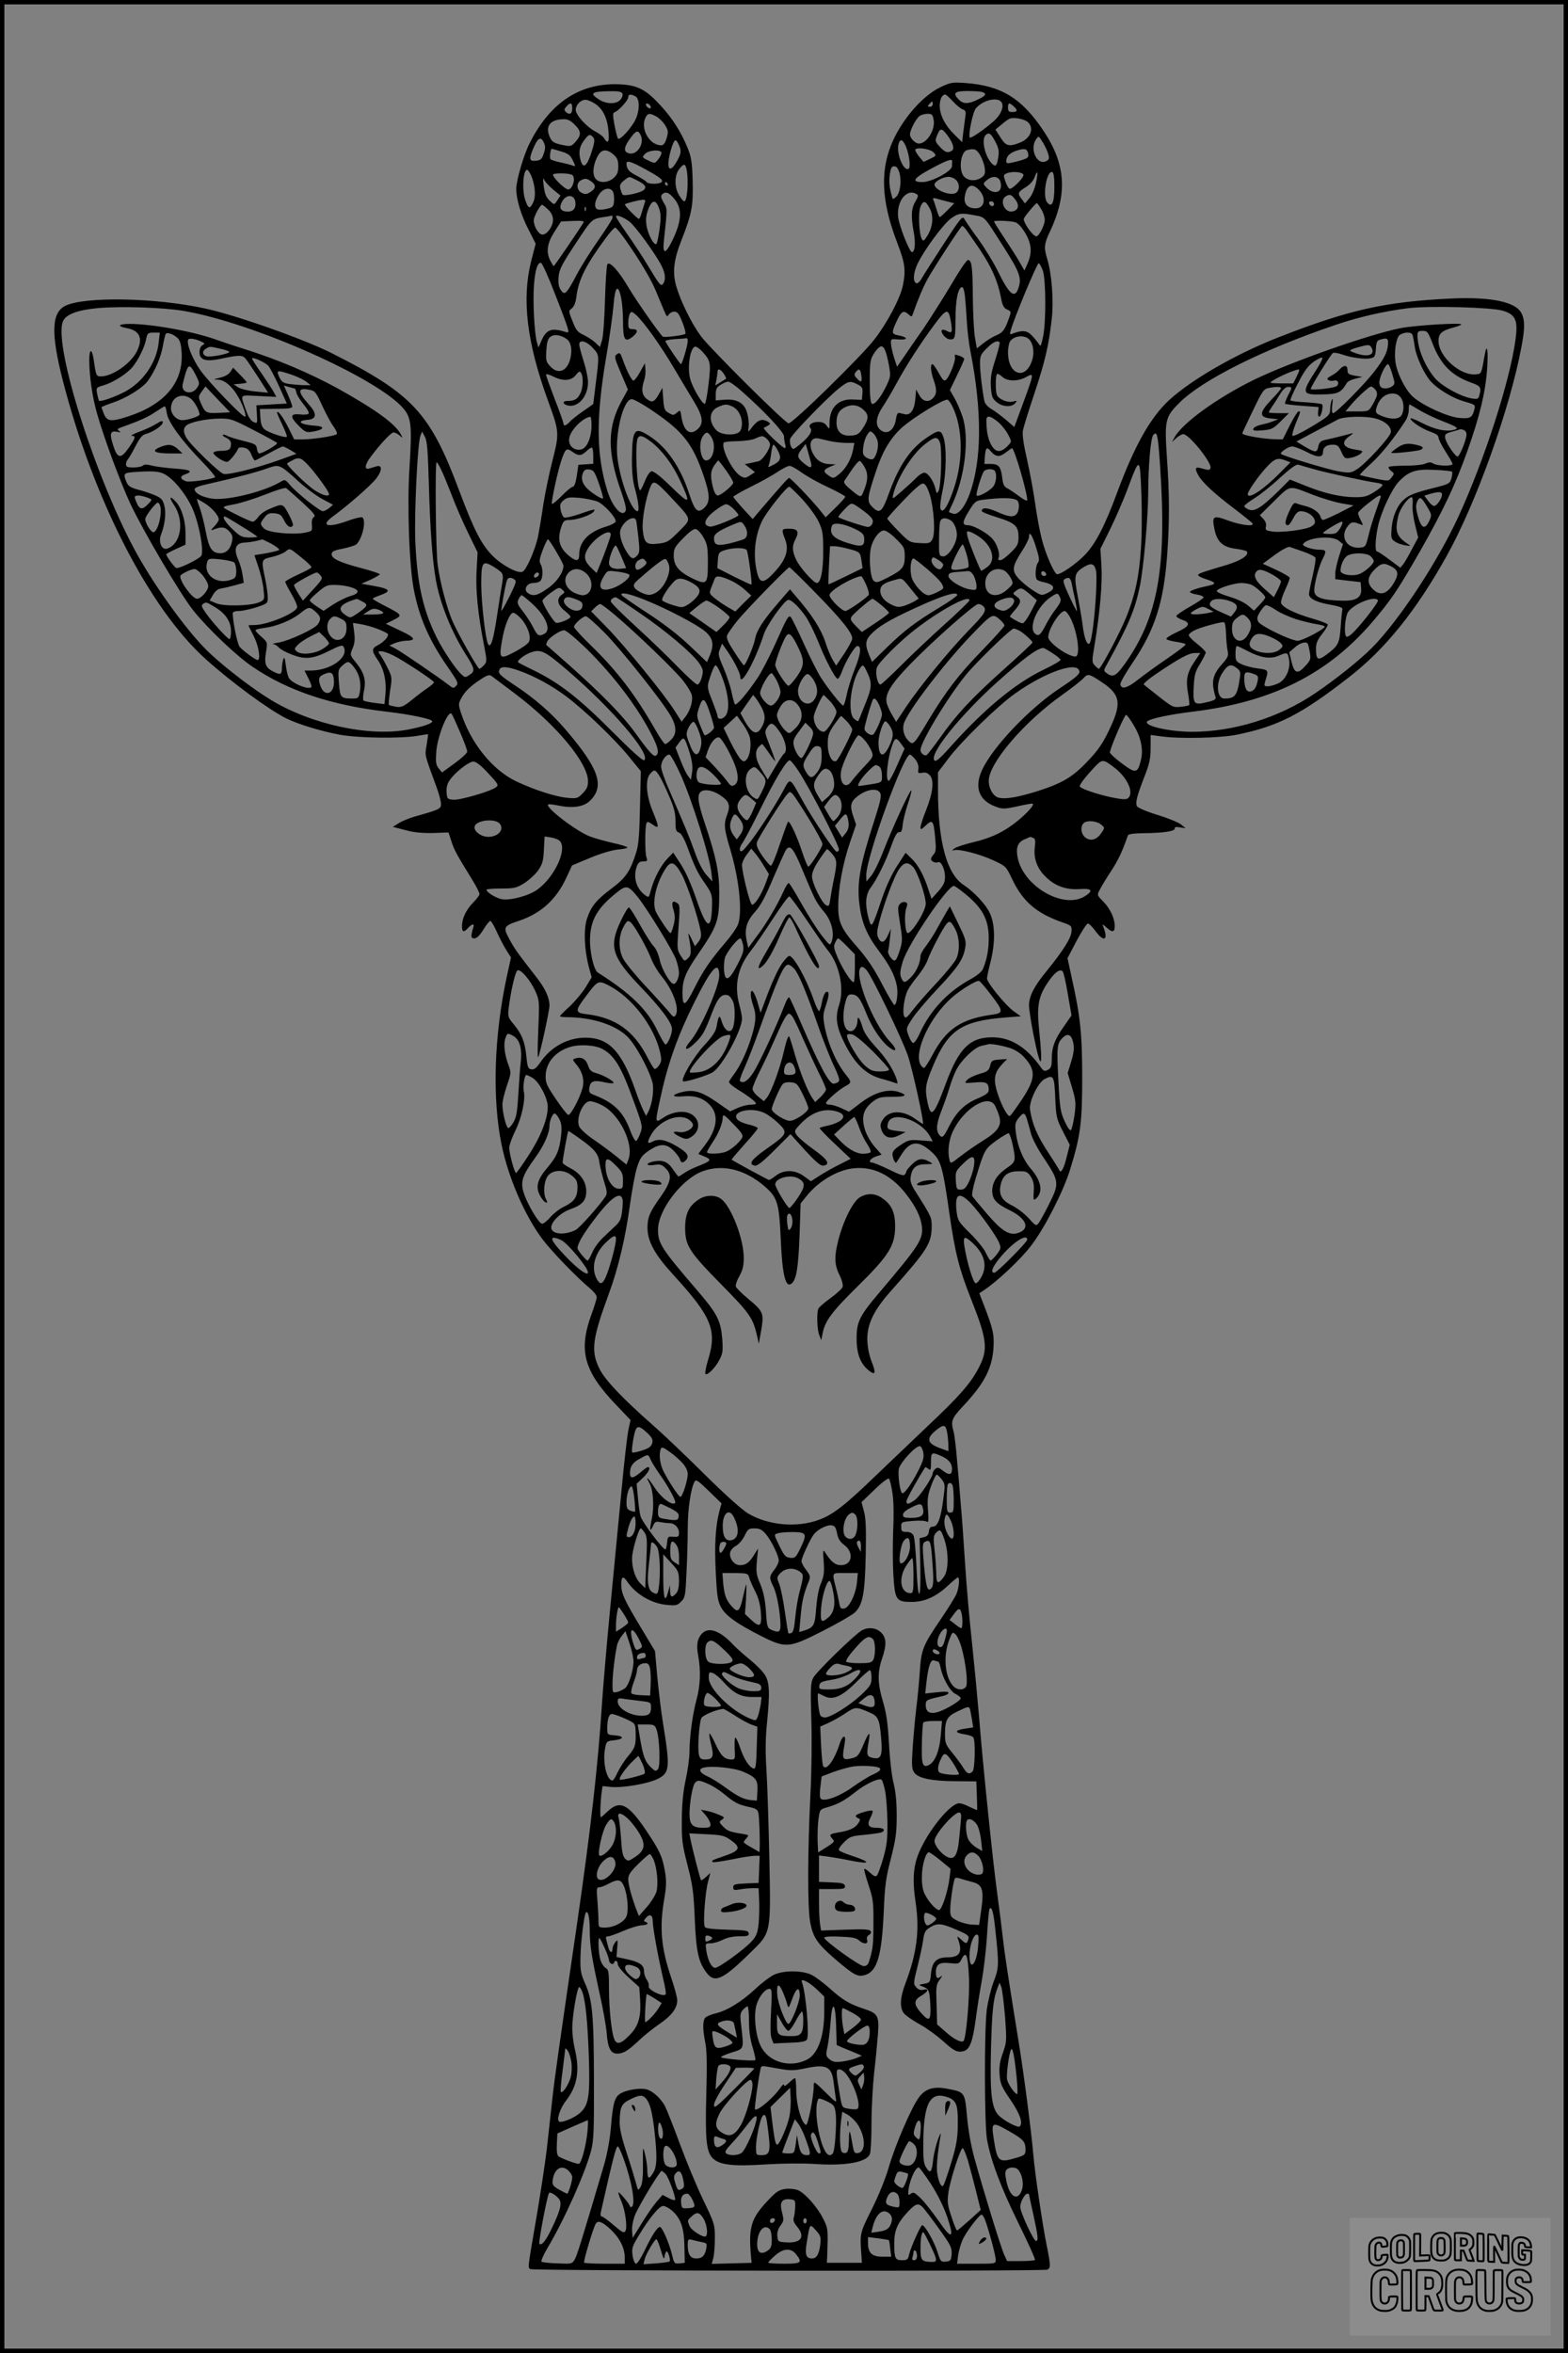 <?xml version="1.0" encoding="UTF-8"?>
<svg xmlns="http://www.w3.org/2000/svg" version="1.0" width="896pt" height="1344pt" viewBox="0 0 896 1344" preserveAspectRatio="xMidYMid meet">
  <rect x="0" y="0" width="896" height="1344" fill="#808080" stroke="none"/>
  <g transform="translate(0.00 0.00) scale(1)">
    <g transform="translate(0,1344) scale(0.1,-0.1)" fill="#000000" stroke="none">
      <path d="M5374 12942 c-74 -36 -154 -113 -218 -210 -130 -197 -138 -398 -27 -684 43 -113 48 -152 30 -240 -15 -72 -89 -212 -161 -305 -73 -96 -472 -486 -492 -481 -24 5 -449 428 -501 498 -53 72 -115 197 -141 286 -22 78 -15 148 30 262 60 152 68 199 64 341 -3 108 -8 135 -30 189 -38 91 -85 165 -152 238 -83 91 -130 116 -227 122 -228 13 -403 -99 -522 -335 -34 -66 -77 -214 -77 -262 0 -58 27 -150 71 -234 l40 -79 -26 -100 c-54 -218 -25 -462 95 -793 67 -183 67 -187 27 -346 -19 -73 -42 -186 -52 -249 -9 -63 -23 -145 -30 -182 -17 -80 -68 -196 -90 -204 -27 -11 -116 37 -170 91 -64 65 -106 146 -190 370 -168 449 -266 554 -732 789 -162 81 -550 218 -726 255 -283 61 -680 68 -792 15 -81 -38 -85 -156 -17 -424 175 -682 497 -1309 820 -1597 147 -132 356 -285 457 -336 69 -34 200 -74 309 -94 105 -19 347 -22 441 -6 33 6 61 10 61 9 1 0 -3 -28 -8 -61 -11 -64 -14 -48 58 -245 13 -36 24 -77 24 -92 0 -28 -7 -32 -150 -72 -30 -9 -71 -25 -90 -37 l-35 -22 70 -18 c49 -14 96 -18 159 -17 l89 3 17 -52 c15 -48 29 -73 124 -227 20 -33 36 -66 36 -73 0 -7 -16 -28 -36 -48 -40 -41 -64 -90 -64 -135 0 -35 10 -38 35 -10 20 22 36 26 31 8 -17 -55 -16 -68 4 -68 14 0 31 16 52 50 17 28 35 50 40 50 5 0 22 -29 37 -63 16 -35 40 -82 55 -105 l26 -41 -25 -114 c-72 -336 -83 -690 -29 -955 38 -186 131 -402 232 -538 54 -72 200 -223 280 -289 17 -15 32 -35 32 -44 0 -9 -14 -55 -31 -101 -75 -206 -42 -323 143 -516 l81 -85 -11 -51 c-7 -28 -26 -193 -42 -367 -17 -174 -46 -478 -65 -676 -19 -198 -39 -434 -45 -525 -22 -347 -65 -723 -140 -1240 -111 -762 -129 -884 -145 -1030 -9 -80 -23 -206 -31 -280 -9 -74 -34 -241 -56 -370 -54 -314 -53 -301 -37 -311 16 -10 2928 -13 2953 -3 21 8 20 26 -4 144 -23 115 -66 403 -75 510 -12 139 -55 469 -85 652 -59 365 -79 495 -90 593 -6 55 -20 165 -31 245 -26 190 -85 763 -104 1010 -9 107 -27 296 -40 420 -14 124 -32 329 -40 455 -8 127 -19 282 -25 345 -5 63 -14 175 -21 248 -6 73 -15 148 -20 165 -17 60 -11 76 54 145 121 129 166 215 174 332 5 78 -2 109 -58 254 l-23 59 24 16 c76 49 213 178 273 257 77 101 182 306 221 431 60 193 70 270 70 523 0 251 -10 354 -60 576 l-24 111 52 99 c29 55 58 99 65 99 6 0 25 -19 42 -42 49 -67 76 -54 46 22 -8 19 -6 18 17 -2 33 -31 48 -29 48 7 0 45 -26 100 -66 141 -36 36 -36 37 -19 68 9 18 38 66 65 107 41 63 63 110 95 202 3 8 31 12 92 13 110 1 179 11 176 27 -2 8 8 10 30 6 l32 -5 -24 20 c-13 12 -74 37 -136 56 -68 21 -115 42 -119 51 -8 22 0 55 42 164 31 78 37 108 37 169 l0 73 60 -8 c104 -15 341 -10 435 10 235 48 368 117 640 329 207 161 383 380 557 692 169 303 361 841 427 1194 20 105 20 154 0 192 -33 65 -173 94 -399 84 -379 -18 -586 -64 -990 -222 -245 -96 -496 -241 -625 -359 -107 -100 -196 -258 -295 -524 -73 -198 -127 -301 -191 -365 -48 -48 -130 -105 -153 -105 -16 0 -68 118 -89 205 -11 44 -28 134 -37 200 -9 66 -30 178 -46 249 -20 87 -28 142 -24 165 3 20 33 115 65 211 62 186 83 277 100 429 12 104 0 254 -25 339 -21 67 -19 89 15 160 101 215 91 382 -36 573 -125 188 -242 260 -449 275 -74 5 -84 3 -141 -24z m-1817 -37 c3 -9 -3 -25 -12 -35 -24 -26 -78 -26 -121 1 -58 36 -44 47 59 48 52 1 69 -3 74 -14z m2057 9 c26 -10 19 -21 -27 -43 -54 -26 -82 -26 -107 -1 -38 38 -27 50 49 50 38 0 76 -3 85 -6z m-1983 -24 c25 -14 25 -80 1 -132 -24 -50 -92 -124 -101 -109 -4 7 -13 42 -20 79 -10 54 -10 67 1 71 22 7 78 68 78 85 0 18 13 20 41 6z m1815 -30 c19 -21 45 -42 56 -45 16 -6 19 -13 14 -43 -3 -21 -8 -61 -12 -91 l-6 -53 -44 43 c-54 53 -84 112 -84 165 0 37 13 64 32 64 4 0 24 -18 44 -40z m277 -4 c16 -23 -3 -71 -42 -106 -57 -50 -132 -102 -139 -96 -11 12 17 148 35 168 41 47 123 66 146 34z m-2322 -9 c44 -29 70 -82 76 -157 6 -61 -3 -75 -25 -40 -6 11 -29 28 -50 39 -49 25 -112 94 -112 123 0 29 28 58 55 58 12 0 37 -10 56 -23z m1929 -2 c0 -8 -7 -15 -16 -15 -14 0 -14 3 -4 15 7 8 14 15 16 15 2 0 4 -7 4 -15z m-2060 -25 c0 -31 -17 -39 -38 -18 -9 9 -8 16 5 30 23 26 33 22 33 -12z m448 11 c3 -8 -1 -12 -9 -9 -7 2 -15 10 -17 17 -3 8 1 12 9 9 7 -2 15 -10 17 -17z m2074 2 c25 -22 23 -33 -7 -33 -20 0 -25 5 -25 25 0 29 7 31 32 8z m-2042 -58 c15 -8 38 -30 50 -49 19 -31 20 -39 9 -76 -8 -27 -18 -40 -30 -40 -69 0 -123 97 -89 161 13 23 22 24 60 4z m1585 -19 c11 -56 -38 -136 -84 -136 -21 0 -51 30 -51 52 0 27 37 95 57 107 10 6 30 11 45 11 23 0 28 -5 33 -34z m538 -13 c38 -35 17 -93 -43 -117 -65 -26 -82 -21 -113 29 l-29 45 33 27 c18 16 39 31 48 35 23 10 83 -1 104 -19z m-2588 -16 c38 -38 38 -60 0 -101 -19 -21 -27 -23 -61 -16 -59 11 -71 19 -84 51 -25 59 5 97 79 98 25 1 41 -7 66 -32z m2128 -59 c33 -44 43 -78 26 -89 -24 -15 -38 -10 -68 22 -25 26 -28 35 -20 56 20 54 29 55 62 11z m-1753 2 c26 -49 -20 -121 -69 -105 -29 9 -26 35 9 83 34 47 45 51 60 22z m2028 -40 c18 -34 22 -54 17 -84 -8 -51 -14 -60 -32 -45 -42 36 -68 140 -41 167 19 19 31 10 56 -38z m-2298 25 c10 -12 8 -29 -11 -88 -27 -82 -49 -94 -63 -36 -11 44 -3 77 25 112 24 31 32 33 49 12z m2570 -30 c12 -19 25 -48 30 -65 7 -25 5 -32 -11 -40 -54 -29 -99 73 -56 128 13 16 12 17 37 -23z m-2852 0 c9 -19 9 -34 -1 -62 -10 -32 -17 -38 -44 -41 -38 -4 -41 8 -18 65 28 67 45 77 63 38z m770 -10 c17 -36 15 -52 -10 -96 -45 -80 -65 -39 -33 69 18 58 26 64 43 27z m1298 -10 c20 -48 29 -121 16 -129 -28 -17 -71 86 -58 139 9 35 24 31 42 -10z m159 -36 c17 -17 16 -19 -20 -36 l-37 -18 -24 28 c-13 16 -24 34 -24 40 0 19 86 8 105 -14z m-2129 6 c41 -12 53 -21 67 -51 17 -35 17 -36 0 -30 -10 4 -40 12 -68 18 -27 5 -54 14 -59 18 -7 7 -1 60 7 60 2 0 26 -7 53 -15z m2394 -20 c12 -20 24 -53 27 -74 4 -32 1 -41 -18 -55 -32 -22 -75 -20 -99 4 -34 34 -22 143 17 153 40 10 52 6 73 -28z m274 13 c7 -29 2 -33 -66 -51 -53 -13 -58 -12 -58 2 0 26 17 45 52 58 49 17 65 15 72 -9z m-2368 -11 c21 -19 27 -32 27 -67 0 -35 -6 -48 -27 -67 -31 -27 -78 -30 -100 -7 -21 21 -20 70 4 122 23 50 53 56 96 19z m274 9 c0 -8 -9 -24 -19 -37 -19 -23 -19 -24 -56 -6 -36 17 -37 18 -20 37 22 24 95 28 95 6z m1661 -49 c-1 -4 -1 -16 -1 -26 0 -29 -116 -91 -169 -91 -70 0 -50 25 73 89 75 39 99 46 97 28z m-1751 -45 c84 -46 105 -63 88 -74 -18 -11 -76 -10 -83 2 -4 6 -28 21 -54 35 -47 23 -61 40 -61 71 0 20 26 12 110 -34z m234 -3 c12 -64 3 -179 -14 -179 -5 0 -18 15 -29 34 -28 45 -28 114 0 150 27 34 35 33 43 -5z m1216 -18 c13 -49 3 -115 -20 -136 -17 -15 -19 -15 -23 2 -15 51 -18 89 -12 129 5 34 10 44 25 44 14 0 22 -11 30 -39z m-2105 -13 c24 -60 29 -122 10 -158 -18 -36 -27 -32 -44 19 -19 57 -12 171 11 171 5 0 15 -15 23 -32z m2813 4 c5 -15 -64 -85 -79 -80 -6 2 -17 21 -24 42 -12 35 -12 38 8 46 30 13 90 8 95 -8z m72 -46 c-7 -32 -22 -69 -37 -87 l-26 -31 -18 24 c-26 33 -24 40 21 68 25 15 45 38 52 57 17 48 21 32 8 -31z m105 -24 c0 -92 -15 -122 -42 -87 -27 36 -2 183 30 172 8 -2 12 -31 12 -85z m-2756 69 c24 -15 2 -87 -24 -83 -20 3 -85 67 -85 84 0 11 91 10 109 -1z m-109 -83 l43 -35 -18 -27 c-17 -26 -18 -26 -37 -9 -28 25 -35 41 -42 98 -4 33 -3 43 3 29 5 -11 28 -37 51 -56z m480 52 c47 -24 57 -38 39 -55 -17 -16 -111 -37 -121 -27 -4 4 -9 19 -13 33 -5 21 -1 31 21 48 32 25 26 25 74 1z m1822 3 c22 -20 23 -56 3 -73 -27 -23 -125 13 -125 46 0 17 47 43 79 44 14 0 33 -7 43 -17z m246 5 c7 -7 12 -24 12 -39 0 -47 -53 -48 -90 -3 -13 14 -11 19 9 35 27 22 52 24 69 7z m-2330 -14 c29 -20 28 -40 -3 -60 -21 -14 -31 -15 -50 -6 -30 14 -34 56 -7 71 24 14 34 13 60 -5z m437 -14 c3 -5 1 -10 -4 -10 -6 0 -11 5 -11 10 0 6 2 10 4 10 3 0 8 -4 11 -10z m1780 -36 c43 -46 31 -104 -20 -104 -46 0 -69 25 -62 68 11 66 42 79 82 36z m-2089 -18 c3 -13 4 -36 2 -52 -2 -24 -9 -30 -41 -37 -20 -5 -44 -6 -52 -3 -21 8 -19 43 6 82 26 43 75 49 85 10z m349 -34 c43 -54 41 -120 -8 -225 -43 -92 -63 -95 -53 -8 20 183 20 178 -2 214 -15 26 -17 38 -9 46 20 20 41 12 72 -27z m1383 29 c11 -6 9 -15 -7 -42 -24 -39 -26 -84 -10 -174 12 -61 7 -115 -10 -115 -14 0 -74 152 -79 202 -9 91 51 164 106 129z m566 -34 c23 -32 14 -60 -21 -65 -44 -7 -73 65 -35 87 23 14 32 10 56 -22z m-2516 -13 c4 -37 -16 -57 -55 -52 -34 4 -40 27 -17 63 25 38 68 32 72 -11z m2121 6 l44 -11 -39 -40 c-21 -21 -41 -39 -44 -39 -3 0 -11 19 -18 43 -7 23 -15 48 -19 56 -4 9 0 11 13 8 11 -3 39 -11 63 -17z m-1723 -2 c-2 -7 -10 -32 -17 -55 -6 -24 -14 -43 -18 -43 -10 0 -86 79 -80 83 6 6 81 25 102 26 11 1 17 -4 13 -11z m81 -41 c10 -29 10 -56 2 -115 -6 -42 -14 -81 -18 -85 -13 -13 -50 56 -57 107 -5 32 -2 59 11 92 21 55 44 56 62 1z m1546 2 c23 -43 18 -104 -13 -154 -19 -31 -24 -35 -32 -21 -17 30 -22 153 -8 186 16 37 29 35 53 -11z m367 25 c0 -17 -22 -14 -28 4 -2 7 3 12 12 12 9 0 16 -7 16 -16z m269 -28 c12 -18 21 -46 21 -62 0 -30 -33 -94 -48 -94 -19 0 -72 74 -72 99 0 10 68 91 75 91 2 0 13 -15 24 -34z m-2817 -3 c19 -18 28 -37 28 -59 0 -37 -34 -84 -60 -84 -22 0 -50 46 -50 81 0 22 36 89 48 89 3 0 19 -12 34 -27z m215 -5 c-3 -8 -6 -5 -6 6 -1 11 2 17 5 13 3 -3 4 -12 1 -19z m2223 -28 c61 -11 52 -3 167 -184 89 -139 102 -175 83 -230 -21 -65 -52 -40 -118 95 -23 47 -73 129 -111 182 -39 53 -75 106 -81 117 -10 19 -22 4 -118 -144 -59 -90 -115 -178 -125 -196 -9 -17 -23 -30 -30 -28 -22 8 -19 57 6 111 36 76 146 226 191 259 43 31 58 33 136 18z m-2070 -14 c0 -7 -35 -62 -77 -122 -43 -61 -100 -151 -127 -202 -60 -113 -69 -122 -92 -88 -12 19 -15 40 -12 76 4 42 19 71 98 190 98 148 88 139 180 153 14 3 26 5 28 6 1 0 2 -5 2 -13z m97 -22 c34 -26 153 -190 184 -254 21 -43 24 -77 9 -100 -13 -18 -20 -10 -89 105 -26 44 -78 122 -114 174 -37 52 -67 99 -67 104 0 13 41 -2 77 -29z m-263 -6 c-28 -45 -166 -248 -170 -248 -2 0 -10 13 -19 30 -26 51 -19 100 23 166 l38 59 68 3 c53 2 66 0 60 -10z m2466 3 c16 -4 37 -27 58 -61 37 -63 41 -113 14 -175 l-18 -40 -29 50 c-16 28 -55 89 -87 137 -32 48 -58 90 -58 93 0 7 90 4 120 -4z m-283 -38 c8 -10 44 -63 82 -118 69 -104 102 -179 121 -276 8 -44 16 -59 35 -67 24 -11 24 -12 10 -51 -23 -65 -34 -80 -71 -96 -20 -8 -53 -28 -74 -45 l-38 -30 -11 63 c-6 35 -11 138 -12 228 -1 173 -6 214 -28 214 -8 0 -50 -63 -95 -140 -46 -77 -117 -189 -158 -250 -42 -60 -94 -135 -114 -165 l-38 -55 -18 55 c-9 30 -17 66 -17 80 -1 24 1 25 45 21 54 -4 53 13 -1 23 -42 8 -42 15 -10 84 26 55 38 62 67 36 14 -14 18 -14 22 -3 33 93 62 162 88 208 39 70 190 301 196 301 3 0 11 -8 19 -17z m-1941 -66 c81 -116 144 -221 174 -294 15 -37 36 -86 45 -108 14 -34 18 -37 26 -22 6 9 20 17 32 17 18 0 27 -12 46 -60 13 -33 21 -63 17 -67 -8 -8 -118 -22 -128 -16 -13 7 -154 208 -195 278 -55 94 -109 155 -122 136 -5 -7 -11 -100 -14 -205 -3 -105 -10 -208 -17 -230 l-12 -38 -26 25 c-15 14 -45 33 -67 44 -34 15 -44 27 -63 77 -24 59 -24 60 -4 75 13 11 22 34 26 69 12 95 55 180 165 329 25 35 51 63 56 63 6 0 33 -33 61 -73z m-406 -303 c37 -93 70 -182 74 -198 7 -26 5 -28 -16 -21 -78 24 -107 13 -136 -55 l-15 -35 -9 30 c-14 49 -24 228 -17 323 6 89 21 136 41 130 7 -3 42 -80 78 -174z m2789 130 c18 -51 19 -297 1 -379 -11 -52 -14 -57 -24 -40 -6 10 -24 32 -39 48 -28 30 -56 33 -111 11 -16 -6 -17 -4 -11 17 20 73 152 388 160 385 6 -1 16 -20 24 -42z m-445 -146 c3 -29 8 -96 11 -148 3 -52 12 -126 20 -165 68 -346 66 -628 -6 -821 -28 -74 -65 -117 -93 -108 -11 4 -22 7 -23 9 -2 1 6 20 17 42 73 152 101 381 60 503 -12 36 -33 84 -47 108 l-25 44 41 85 c23 47 41 89 41 93 0 4 -13 13 -29 18 -25 9 -28 8 -24 -8 5 -20 -32 -114 -52 -130 -10 -9 -19 0 -41 40 -15 27 -31 50 -36 50 -13 0 -10 -43 7 -90 19 -55 19 -79 -2 -102 -26 -29 -60 -23 -80 15 l-18 32 -5 -57 c-5 -60 -29 -92 -60 -84 -8 2 -22 5 -30 7 -10 3 -16 -7 -20 -33 -9 -67 -53 -97 -92 -61 -28 25 -22 72 15 128 19 28 53 86 77 130 58 107 138 231 218 339 73 98 83 99 97 10 8 -54 4 -60 -25 -44 -26 14 -38 5 -24 -17 15 -25 39 -37 58 -30 13 5 16 24 16 117 0 109 15 180 39 180 5 0 12 -24 15 -52z m-1965 -8 c6 -28 11 -86 11 -130 0 -113 10 -130 58 -91 29 25 28 41 -3 41 -22 0 -25 4 -25 38 0 20 5 44 10 52 7 12 13 11 36 -10 45 -42 141 -176 216 -304 39 -66 91 -153 115 -192 49 -81 55 -122 21 -154 -44 -41 -81 -14 -94 68 -6 41 -7 42 -26 25 -18 -16 -22 -16 -46 -2 -24 13 -28 22 -32 79 l-5 65 -17 -31 c-28 -51 -41 -57 -72 -33 -28 22 -33 55 -15 107 6 17 9 45 7 64 l-3 33 -29 -52 c-16 -29 -33 -50 -38 -47 -12 7 -38 60 -58 116 -15 43 -18 46 -34 35 -17 -12 -16 -19 22 -108 l40 -94 -33 -60 c-86 -155 -87 -294 -4 -527 17 -48 29 -94 25 -103 -17 -46 -76 16 -106 113 -63 204 -65 414 -7 757 20 116 39 252 43 303 8 106 26 123 43 42z m-2499 -76 c398 -68 1105 -382 1255 -557 45 -53 50 -98 35 -336 -14 -219 -2 -563 25 -701 32 -161 87 -286 192 -438 60 -86 64 -95 49 -110 -14 -15 -18 -14 -43 6 -54 42 -269 189 -303 207 l-35 18 30 13 c17 7 44 13 60 14 67 1 60 17 -26 57 l-84 40 44 22 c52 27 52 28 -55 83 -35 18 -64 35 -64 38 0 3 19 12 42 20 65 23 58 36 -29 52 l-78 14 53 23 c28 13 52 27 52 31 0 4 -46 19 -102 34 -126 33 -173 55 -173 80 0 16 12 22 63 32 35 7 70 18 77 24 35 29 60 139 35 155 -5 3 -42 -5 -80 -19 -117 -43 -163 -30 -88 24 86 63 216 176 248 217 35 46 35 80 0 69 -11 -3 -29 -9 -40 -12 -29 -9 -26 21 7 65 58 78 118 141 132 141 8 0 23 -8 34 -17 19 -17 20 -17 8 5 -32 61 -141 140 -357 261 -164 90 -347 168 -549 231 -55 17 -116 38 -136 45 -130 49 -372 94 -507 95 -66 0 -76 -13 -19 -24 77 -14 96 -60 58 -135 -35 -68 -138 -140 -203 -141 -28 0 -29 2 -43 97 -10 65 -25 62 -25 -4 0 -91 18 -214 45 -307 43 -150 136 -398 191 -516 77 -162 287 -518 360 -609 84 -104 247 -259 339 -321 201 -136 447 -218 764 -255 137 -16 261 -42 261 -55 0 -12 -47 -29 -132 -46 -221 -45 -557 27 -788 167 -100 60 -255 178 -347 264 -117 107 -305 364 -420 570 -232 418 -478 1188 -424 1328 16 41 82 66 199 77 132 12 376 4 492 -16z m7538 1 c73 -22 87 -54 72 -165 -32 -237 -178 -688 -325 -1008 -118 -258 -339 -594 -494 -751 -69 -70 -208 -181 -326 -261 -207 -140 -465 -220 -705 -220 -133 1 -279 35 -254 60 16 15 127 39 259 55 452 55 769 213 1024 509 111 130 146 182 273 403 135 237 205 386 273 577 72 203 104 339 113 472 7 104 -1 150 -14 77 -19 -108 -18 -108 -48 -111 -90 -11 -216 101 -216 191 0 42 19 59 88 77 23 6 42 14 42 17 0 11 -263 -5 -345 -21 -180 -35 -631 -194 -841 -296 -213 -105 -411 -249 -454 -331 l-13 -24 25 23 c13 12 31 22 40 22 33 0 166 -166 155 -194 -5 -12 -12 -12 -41 -4 -45 14 -52 8 -31 -32 22 -43 91 -107 210 -197 55 -42 102 -80 103 -84 7 -18 -69 -8 -138 17 -88 33 -96 28 -80 -50 15 -72 48 -102 125 -111 30 -4 57 -11 60 -15 13 -21 -32 -51 -113 -76 -158 -47 -167 -51 -165 -60 0 -5 22 -15 47 -23 54 -17 58 -27 14 -36 -62 -13 -108 -28 -108 -36 0 -5 18 -12 40 -15 23 -4 39 -11 37 -17 -1 -5 -36 -29 -77 -52 -41 -23 -76 -47 -78 -53 -1 -5 13 -15 32 -22 53 -17 45 -37 -29 -71 -36 -16 -63 -34 -60 -39 3 -5 28 -12 56 -16 27 -4 51 -10 54 -14 2 -4 -44 -40 -103 -80 -59 -40 -135 -95 -169 -122 -62 -49 -95 -58 -101 -27 -2 9 30 65 71 125 128 190 177 345 197 620 13 184 13 342 -2 551 -14 213 -10 231 71 312 132 132 481 306 892 445 135 46 281 79 419 96 121 14 475 5 538 -15z m-403 -184 c46 -123 110 -187 223 -227 53 -19 58 -27 45 -73 -5 -20 -10 -22 -42 -17 -64 10 -177 73 -214 119 -57 70 -97 168 -97 240 0 23 4 27 29 27 27 0 31 -5 56 -69z m-7278 4 c-12 -115 -88 -226 -194 -283 -58 -30 -140 -59 -147 -51 -2 2 -7 20 -11 40 -6 35 -6 36 37 48 54 16 130 64 164 103 34 41 71 116 79 161 7 34 10 37 43 37 l35 0 -6 -55z m108 24 c14 -14 20 -36 23 -86 9 -168 -97 -294 -307 -362 -95 -31 -119 -29 -137 14 -7 19 -14 36 -14 39 0 2 29 14 64 26 77 25 173 85 202 126 40 56 72 130 84 194 6 36 14 68 17 73 7 11 45 -2 68 -24z m7059 9 c3 -13 8 -41 11 -63 8 -50 47 -138 82 -183 36 -47 130 -106 203 -126 59 -17 62 -19 55 -44 -12 -48 -24 -55 -87 -49 -65 6 -199 66 -260 117 -44 36 -95 136 -104 202 -8 59 3 133 22 153 9 8 29 15 45 15 22 0 30 -5 33 -22z m-4838 -13 c26 -17 35 -59 24 -109 -17 -76 -70 -99 -116 -48 -23 24 -26 33 -22 91 3 48 9 67 24 78 21 15 55 11 90 -12z m2634 5 c29 -16 43 -71 30 -120 -34 -125 -140 -97 -140 38 0 26 6 55 13 64 21 27 65 35 97 18z m-4716 -23 c17 -9 18 -10 3 -19 -10 -5 -17 -21 -17 -39 0 -44 33 -56 113 -40 112 24 131 24 149 4 9 -10 41 -58 73 -107 l57 -89 -74 7 c-41 4 -84 15 -98 24 l-25 17 38 3 c20 2 37 5 37 8 0 2 -17 22 -39 44 l-39 40 -15 -23 c-9 -15 -32 -28 -59 -34 -41 -10 -42 -11 -10 -12 51 -2 113 -74 147 -172 8 -22 10 -39 5 -39 -18 0 -205 195 -255 265 -46 65 -82 156 -69 176 6 10 47 2 78 -14z m2776 6 c0 -25 -32 -133 -39 -133 -5 0 -81 112 -89 131 -2 4 23 10 55 12 32 2 61 4 66 5 4 1 7 -6 7 -15z m4001 -24 c-4 -44 -23 -80 -80 -154 -54 -70 -217 -235 -233 -235 -7 0 -9 17 -5 48 4 30 3 40 -3 27 -5 -11 -9 -35 -9 -53 -1 -28 -8 -37 -53 -66 -88 -56 -156 -91 -163 -85 -3 4 5 35 19 70 30 72 29 69 16 69 -5 0 -28 -36 -50 -80 l-40 -80 -43 1 c-68 1 -192 23 -188 34 1 6 29 64 61 131 54 112 61 122 90 128 44 8 70 8 70 -2 0 -5 -25 -34 -56 -66 -69 -73 -71 -99 -4 -106 l45 -5 -30 -11 c-16 -7 -48 -16 -69 -20 -22 -5 -42 -15 -44 -23 -4 -11 7 -13 52 -9 52 4 62 9 104 51 l47 47 -58 0 c-31 0 -57 2 -57 5 0 3 9 18 19 33 11 15 31 46 45 70 17 27 33 42 46 42 25 0 25 -2 -1 -51 -11 -23 -18 -43 -16 -45 2 -3 46 -8 98 -12 l94 -7 -3 -27 c-2 -16 1 -28 6 -28 11 0 25 58 17 70 -2 4 -43 9 -90 12 -46 2 -88 7 -91 11 -3 3 16 47 43 98 36 71 58 100 90 123 24 16 46 27 49 23 4 -3 -12 -35 -34 -69 -87 -135 -85 -144 34 -141 92 2 107 10 141 67 4 7 26 18 48 23 l40 10 -42 7 c-37 7 -43 11 -43 32 0 30 -21 31 -46 3 -10 -12 -32 -28 -48 -36 -22 -12 -26 -17 -15 -24 8 -5 21 -6 31 -3 22 7 34 -15 17 -31 -13 -12 -149 -27 -149 -16 0 13 117 201 127 205 7 3 31 -1 53 -9 53 -19 133 -29 164 -21 22 5 25 12 28 53 3 41 6 48 28 54 38 11 45 5 41 -32z m-4545 -15 c39 -41 39 -40 19 -199 -8 -66 -15 -121 -15 -122 0 -1 -26 -20 -57 -41 -32 -22 -67 -49 -77 -61 -21 -23 -36 -27 -36 -11 0 6 -22 69 -50 140 -27 71 -50 134 -50 140 0 6 18 1 40 -10 57 -29 103 -26 130 7 17 22 23 25 30 13 15 -23 12 -88 -5 -119 -15 -31 -33 -41 -71 -41 -31 0 -31 -18 0 -26 59 -14 116 51 116 133 0 23 -11 77 -25 120 -14 43 -25 86 -25 96 0 29 40 20 76 -19z m2326 31 c3 -3 -8 -47 -24 -98 -24 -73 -29 -105 -26 -156 4 -55 8 -67 32 -87 32 -28 87 -32 107 -7 13 15 11 16 -14 9 -31 -7 -81 14 -91 39 -8 22 -8 110 1 118 3 4 17 -3 30 -15 28 -26 85 -28 132 -4 52 28 53 33 -16 -156 l-47 -127 -50 43 c-28 23 -65 51 -83 61 -19 11 -35 30 -38 44 -12 58 -25 169 -25 215 0 43 4 53 39 87 36 36 60 47 73 34z m-632 -133 c10 -58 9 -65 -14 -114 -33 -68 -69 -113 -84 -104 -8 5 -12 47 -12 128 0 105 3 125 21 154 11 19 28 38 37 43 21 12 35 -17 52 -107z m2758 101 c22 -42 -25 -56 -98 -28 -37 13 -35 16 30 34 51 14 58 13 68 -6z m-6579 -5 c28 -6 51 -14 51 -18 0 -11 -108 -32 -130 -25 -25 8 -26 31 -2 44 22 13 21 13 81 -1z m2753 -15 c49 -53 51 -66 37 -185 -7 -60 -16 -111 -21 -114 -12 -7 -67 84 -83 138 -20 67 -1 188 29 188 7 0 24 -12 38 -27z m-2480 -81 c9 -9 37 -62 62 -117 l45 -100 -87 -5 -87 -5 3 -53 c3 -51 3 -52 -20 -42 -15 7 -29 29 -41 63 -35 100 -43 90 71 85 l101 -5 -14 26 c-7 14 -39 62 -69 106 -31 44 -56 83 -56 87 0 12 72 -20 92 -40z m6424 -49 c16 -54 16 -57 -2 -70 -11 -8 -30 -13 -44 -11 -19 2 -26 10 -28 30 -3 27 34 108 50 108 4 0 15 -26 24 -57z m-6837 -6 c22 -44 23 -48 7 -72 -30 -45 -94 -28 -82 21 30 122 36 126 75 51z m3017 8 c9 -14 15 -27 13 -28 -2 -2 -17 -11 -33 -21 l-29 -18 7 32 c3 18 6 39 6 46 0 22 18 16 36 -11z m786 -10 c5 -40 -1 -43 -27 -15 -15 16 -15 22 -5 35 19 23 27 18 32 -20z m2488 -5 l-20 -40 -65 0 c-36 0 -65 2 -65 4 0 13 131 74 163 76 4 0 -2 -18 -13 -40z m-5744 10 c32 -11 70 -29 84 -40 l25 -20 -36 0 c-20 0 -57 3 -81 6 -39 5 -48 11 -62 40 -19 41 -14 42 70 14z m2575 -97 c128 -113 239 -232 239 -255 0 -13 3 -34 7 -47 4 -14 2 -22 -4 -20 -21 8 -128 112 -118 116 6 2 17 8 25 13 13 9 13 11 0 20 -36 23 -63 12 -103 -44 -12 -16 -13 -14 -9 16 2 19 -1 53 -8 77 -15 58 -57 83 -127 78 l-53 -4 0 36 c0 29 6 40 28 53 15 10 34 18 43 18 9 0 45 -25 80 -57z m660 41 c26 -13 30 -20 27 -52 l-3 -36 -47 2 c-86 6 -138 -45 -138 -135 0 -37 0 -37 -16 -15 -10 15 -25 22 -48 22 -38 0 -60 -18 -45 -36 14 -17 -9 -51 -61 -93 -38 -31 -39 -31 -50 -11 -6 12 -8 31 -5 43 8 25 204 228 278 288 54 43 65 46 108 23z m-3215 -24 c1 0 5 -11 8 -24 3 -13 22 -43 41 -66 19 -23 32 -46 29 -52 -4 -6 -26 -8 -50 -5 -57 6 -59 -14 -5 -67 38 -37 41 -38 86 -30 57 11 63 28 10 32 -87 5 -119 28 -47 34 51 4 55 34 9 85 -68 76 -68 100 -1 87 34 -6 39 -12 76 -93 22 -47 51 -101 65 -119 14 -19 21 -37 17 -42 -12 -11 -140 -30 -198 -30 l-45 0 -31 63 c-31 61 -59 101 -67 93 -2 -2 11 -33 29 -70 17 -36 30 -68 27 -71 -9 -8 -105 24 -128 43 -14 12 -21 31 -23 67 l-3 49 93 1 c66 0 92 3 92 12 0 7 -11 37 -24 67 l-24 54 31 -9 c18 -5 33 -9 33 -9z m6181 -42 c-4 -12 -16 -38 -27 -55 -19 -32 -22 -33 -86 -33 l-66 0 32 38 c17 20 50 54 73 74 41 36 42 36 61 18 13 -12 17 -26 13 -42z m-6611 -96 c-76 -4 -83 -1 -106 50 -18 42 -18 42 3 72 l21 29 70 -74 71 -74 -59 -3z m6754 78 c14 -26 13 -73 -3 -94 -16 -22 -61 -23 -111 -2 -34 14 -37 19 -32 42 11 43 37 74 70 83 35 9 61 0 76 -29z m-6921 4 c21 -15 51 -69 51 -92 0 -10 -67 -32 -98 -32 -33 0 -65 33 -65 68 0 62 60 92 112 56z m2645 -74 c170 -115 226 -188 287 -369 37 -107 37 -150 4 -181 -37 -35 -55 -19 -86 77 -51 156 -128 268 -229 333 -85 55 -97 39 -99 -130 -1 -68 5 -125 14 -160 22 -76 30 -140 18 -140 -33 0 -96 163 -114 298 -18 136 31 342 81 342 12 0 68 -31 124 -70z m1708 29 c60 -121 64 -307 8 -471 -34 -102 -64 -146 -76 -114 -4 10 2 57 12 104 22 100 24 248 5 305 -15 44 -28 43 -97 -4 -93 -63 -157 -159 -213 -313 -40 -112 -54 -124 -97 -81 -31 32 -30 49 22 205 37 112 83 189 147 247 66 59 241 166 262 160 5 -2 18 -19 27 -38z m-1257 -1 c46 -21 69 -93 45 -139 -16 -29 -109 -27 -137 4 -46 49 -41 110 10 132 40 18 50 18 82 3z m754 -23 c27 -27 25 -52 -12 -106 -19 -28 -30 -35 -64 -37 -54 -4 -83 22 -83 74 0 47 15 73 53 90 39 17 75 10 106 -21z m3176 0 c32 -19 90 -46 129 -61 87 -34 96 -41 62 -50 -45 -11 -107 3 -178 39 -38 20 -68 31 -68 27 0 -16 66 -60 114 -76 31 -11 46 -21 46 -33 0 -10 18 -46 40 -80 22 -34 40 -66 40 -71 0 -14 -87 -12 -109 2 -15 9 -25 9 -46 0 -14 -7 -65 -12 -114 -12 -48 0 -91 -3 -95 -7 -4 -4 2 -14 13 -23 19 -14 19 -16 3 -37 -17 -22 -17 -22 -97 -6 -44 9 -82 18 -84 20 -3 2 26 31 63 65 58 52 131 143 198 246 10 15 18 42 18 60 0 17 2 32 4 32 2 0 29 -16 61 -35z m-7162 -14 c6 -49 85 -158 198 -274 47 -48 82 -90 78 -93 -21 -12 -147 -30 -166 -23 -35 13 -37 29 -4 40 48 17 29 27 -67 33 -48 4 -104 11 -126 17 -27 7 -42 7 -49 0 -6 -6 -30 -11 -54 -11 -35 0 -43 3 -43 18 0 10 5 23 11 29 6 6 25 39 43 74 24 47 39 65 59 70 41 11 97 49 97 66 0 12 -8 10 -37 -8 -20 -13 -64 -33 -97 -45 -34 -13 -53 -23 -43 -23 24 -1 22 -12 -16 -67 -47 -68 -66 -65 -91 14 -22 69 -16 84 28 75 17 -4 18 -3 6 6 -12 8 -10 11 10 19 111 40 152 58 195 87 28 18 53 34 56 34 4 1 9 -16 12 -38z m2427 -71 c0 -68 -25 -128 -58 -137 -44 -11 -80 26 -68 70 11 46 80 113 119 116 4 1 7 -21 7 -49z m2325 18 c20 -17 45 -49 56 -71 20 -38 20 -40 2 -59 -25 -28 -49 -39 -67 -32 -29 11 -54 67 -58 132 -4 54 -2 62 14 62 9 0 33 -14 53 -32z m2157 21 c56 -15 92 -50 85 -80 -8 -31 -145 -180 -194 -210 -34 -21 -40 -22 -106 -11 -61 11 -313 87 -327 99 -9 8 42 43 64 43 11 0 48 -14 82 -31 63 -34 94 -34 94 -1 0 27 20 42 55 42 28 0 34 -6 50 -41 18 -39 20 -40 54 -34 20 4 44 14 55 23 17 16 16 17 -29 24 -72 10 -85 42 -32 78 17 12 23 19 12 15 -20 -6 -102 -27 -158 -39 -21 -5 -29 -14 -34 -36 -7 -37 -15 -37 -77 -1 l-48 29 103 55 c57 30 118 62 134 71 35 18 160 21 217 5z m-6414 -65 c70 -36 131 -69 135 -74 8 -7 -82 -60 -102 -60 -5 0 -11 12 -13 27 -3 24 -10 28 -75 44 -40 10 -82 23 -94 29 -11 7 -23 9 -26 6 -3 -3 6 -11 21 -17 16 -8 26 -20 26 -33 0 -33 -12 -41 -55 -41 -22 0 -42 -4 -45 -10 -7 -12 60 -57 79 -53 13 3 54 53 63 78 2 4 16 6 32 3 20 -4 32 -15 42 -39 8 -19 17 -34 20 -34 4 0 39 18 79 40 40 22 76 40 81 40 5 0 25 -10 44 -21 l34 -21 -94 -34 c-127 -46 -294 -88 -322 -81 -26 7 -192 168 -214 208 -18 32 -17 54 1 69 24 20 113 38 188 39 64 1 73 -2 195 -65z m6916 0 c9 -3 16 -14 16 -25 0 -31 -41 -130 -52 -127 -18 6 -67 82 -70 107 -3 20 3 26 42 36 25 7 46 13 47 14 1 0 8 -2 17 -5z m-3349 -65 c8 -34 -10 -95 -29 -102 -8 -3 -24 2 -36 10 -19 13 -22 22 -17 59 2 24 12 55 22 70 16 24 18 25 35 9 10 -9 22 -30 25 -46z m-2564 -256 c7 -252 20 -426 40 -538 24 -134 90 -297 173 -427 49 -77 52 -92 20 -112 -24 -17 -27 -17 -46 1 -34 30 -103 133 -142 210 -79 159 -113 310 -123 556 -6 157 13 554 29 597 l10 25 16 -30 c13 -24 17 -78 23 -282z m1613 282 c31 -47 12 -135 -29 -135 -32 0 -46 100 -19 138 19 28 28 28 48 -3z m2565 -165 c39 -581 -11 -861 -198 -1127 -53 -75 -71 -85 -107 -58 -19 14 -19 15 5 57 122 222 157 306 185 443 21 104 46 386 47 523 1 170 14 318 29 337 22 26 27 4 39 -175z m-2908 136 c60 -46 120 -125 163 -216 66 -142 61 -147 -47 -42 -62 61 -102 92 -114 90 -10 -2 -25 -24 -38 -56 -11 -28 -23 -52 -27 -52 -19 0 -31 271 -13 299 11 18 30 12 76 -23z m661 17 c10 -9 18 -23 18 -31 0 -28 -44 -93 -67 -97 -13 -3 -35 -8 -50 -11 l-27 -5 29 -23 29 -23 -28 -18 c-25 -17 -31 -17 -54 -4 -46 26 -114 161 -96 191 3 4 38 8 77 8 40 1 86 7 102 15 40 18 45 18 67 -2z m363 -13 c22 -5 62 -9 89 -10 l48 0 -7 -37 c-10 -53 -39 -106 -75 -137 -37 -31 -39 -31 -68 -10 -30 21 -28 31 11 48 l32 14 -35 1 c-43 1 -75 22 -95 61 -28 55 -11 96 35 85 14 -3 43 -10 65 -15z m626 -7 c13 -34 7 -251 -8 -278 -10 -16 -11 -15 -17 11 -10 45 -43 94 -64 94 -10 0 -29 -12 -43 -26 -13 -14 -51 -49 -83 -77 -58 -51 -59 -51 -52 -22 23 97 110 234 184 290 54 42 69 43 83 8z m-926 -47 c22 -41 16 -60 -26 -81 -31 -16 -32 -16 -25 1 4 11 10 40 13 67 3 26 9 47 13 47 4 0 15 -15 25 -34z m189 -68 c8 -35 -4 -35 -43 -2 -37 31 -38 42 -9 80 l22 28 12 -40 c6 -21 14 -51 18 -66z m-1244 37 l0 -44 -42 -3 -43 -3 -9 -62 c-6 -39 -14 -63 -22 -63 -7 0 -36 -23 -64 -52 -27 -28 -53 -49 -56 -46 -6 7 30 174 52 243 24 73 31 79 64 55 36 -26 51 -25 81 3 13 13 27 22 32 20 4 -2 7 -24 7 -48z m2270 29 c29 -34 50 -37 85 -10 19 14 36 26 38 26 13 0 87 -252 87 -297 0 -7 -21 3 -47 23 -27 20 -58 41 -69 46 -16 8 -23 22 -27 60 -8 63 -20 78 -66 78 l-36 0 3 45 c4 48 12 55 32 29z m-3877 -106 c48 -58 97 -128 97 -140 0 -17 -38 -7 -81 21 -45 29 -166 147 -158 154 2 3 17 11 34 20 37 19 51 12 108 -55z m5563 52 l28 -11 -60 -60 c-94 -96 -184 -155 -184 -121 0 16 62 105 107 153 47 51 63 56 109 39z m-3197 -57 c23 -32 41 -63 41 -70 0 -14 -70 -73 -88 -73 -15 0 -28 32 -37 91 -4 34 -1 51 14 77 12 17 23 32 25 32 2 0 23 -26 45 -57z m793 16 c20 -37 18 -76 -8 -137 -15 -37 -15 -37 -84 21 -24 21 -31 33 -24 42 5 7 24 36 43 64 19 28 39 50 44 48 6 -2 19 -19 29 -38z m-2423 -8 c11 -21 38 -87 61 -146 22 -59 65 -158 95 -219 l54 -111 -6 -110 c-5 -112 7 -238 44 -427 16 -84 16 -89 -2 -108 -10 -11 -21 -20 -26 -20 -9 0 -119 195 -153 271 -32 74 -72 224 -85 322 -11 77 -16 587 -6 587 2 0 14 -17 24 -39z m4000 -461 c-10 -156 -34 -263 -84 -387 -36 -88 -144 -293 -156 -293 -3 0 -14 9 -23 19 -17 18 -17 25 -2 113 31 186 46 356 40 455 l-6 98 55 111 c30 61 74 162 98 225 72 194 73 194 81 -21 4 -102 3 -246 -3 -320z m986 461 c67 -20 295 -69 363 -79 17 -2 32 -8 32 -13 0 -5 -21 -23 -47 -39 -39 -25 -57 -30 -107 -30 -83 0 -179 22 -285 65 l-90 36 -67 -67 c-95 -93 -134 -117 -167 -105 -15 6 -27 15 -27 20 0 5 26 25 58 45 31 19 97 71 145 116 58 53 94 79 105 76 9 -3 49 -14 87 -25z m-5892 7 c12 -6 54 -41 93 -78 40 -36 100 -81 135 -100 l62 -33 -22 -19 c-13 -10 -29 -18 -36 -18 -18 0 -153 107 -188 150 -28 33 -29 33 -57 16 -84 -49 -259 -96 -358 -96 -62 0 -125 26 -130 53 -2 12 19 20 95 37 127 28 267 65 318 84 50 18 61 19 88 4z m2969 -28 c31 -22 99 -60 152 -84 53 -25 96 -49 96 -53 0 -5 -25 -33 -56 -63 l-56 -55 -36 45 c-52 63 -164 180 -173 180 -6 0 -49 -48 -183 -205 l-25 -30 -55 60 c-30 33 -55 63 -56 67 0 4 45 30 99 57 55 27 124 65 153 85 29 19 60 35 69 35 9 1 41 -17 71 -39z m-1159 -64 c15 -43 25 -81 23 -83 -5 -6 -53 23 -85 51 -32 29 -43 60 -31 92 8 20 16 25 38 22 24 -3 30 -11 55 -82z m2262 74 c13 -21 7 -71 -11 -91 -28 -31 -94 -63 -94 -46 0 22 31 121 42 135 12 15 54 16 63 2z m2612 -4 c3 -3 2 -20 -3 -38 -9 -30 -14 -33 -97 -54 -109 -27 -146 -41 -175 -68 -38 -33 -64 -95 -70 -162 -4 -57 -3 -63 20 -78 13 -9 40 -18 59 -21 30 -5 32 -4 15 7 -67 44 -77 75 -55 164 11 42 56 104 76 104 5 0 7 -19 5 -42 -3 -23 4 -75 14 -115 l18 -73 -35 -65 c-18 -36 -41 -75 -50 -87 l-17 -21 -62 46 c-34 26 -66 47 -71 47 -14 0 -10 77 6 148 20 85 79 209 118 251 56 59 98 73 205 67 52 -2 96 -7 99 -10z m-7361 -12 c50 -24 119 -105 159 -188 40 -83 74 -258 54 -282 -16 -20 -128 -74 -142 -68 -11 4 -57 67 -57 78 0 3 25 16 55 30 l55 25 0 64 c0 75 -22 145 -56 182 -34 37 -40 25 -10 -19 62 -92 40 -226 -40 -250 -30 -9 -50 38 -34 80 23 58 30 126 19 166 -8 33 -17 43 -53 59 -24 10 -67 25 -97 32 -43 12 -56 20 -66 43 -20 47 -16 53 35 57 108 8 145 6 178 -9z m2904 -141 c116 -125 114 -113 40 -188 -58 -58 -67 -64 -117 -70 -69 -8 -82 2 -90 77 -6 57 16 180 43 246 17 43 29 37 124 -65z m1473 22 c24 -80 33 -222 15 -255 -13 -23 -19 -25 -72 -22 -57 3 -60 5 -122 68 -35 36 -64 68 -64 72 0 4 42 51 94 105 64 67 100 98 112 95 12 -2 24 -23 37 -63z m-3586 -44 c65 -60 79 -77 67 -84 -10 -6 -14 -20 -12 -45 3 -36 2 -36 -42 -45 -71 -13 -208 1 -231 24 -24 24 -24 30 2 63 17 22 28 27 58 24 30 -3 39 -9 54 -40 18 -36 39 -48 51 -29 3 4 -8 34 -25 65 -34 62 -32 62 -116 26 -23 -10 -49 -30 -58 -44 -10 -14 -24 -26 -31 -26 -13 0 -130 57 -163 78 -9 7 7 13 55 21 38 7 118 32 179 56 60 24 114 41 120 37 5 -3 47 -40 92 -81z m2857 18 c36 -39 78 -96 93 -127 24 -51 27 -69 27 -167 1 -110 -14 -185 -36 -185 -19 0 -99 90 -119 134 -23 50 -24 78 -3 117 22 43 12 59 -36 59 -45 0 -46 -3 -24 -60 24 -59 6 -116 -59 -186 -57 -63 -81 -68 -96 -21 -30 98 -21 220 24 312 25 51 139 195 155 195 4 0 38 -32 74 -71z m2920 24 c50 -19 123 -41 161 -48 l70 -12 -35 -18 c-56 -30 -131 -65 -140 -65 -5 0 -12 9 -15 20 -8 25 -44 49 -87 60 -18 4 -41 11 -50 15 -14 6 -22 -4 -43 -50 -24 -54 -25 -75 -5 -75 5 0 19 18 30 40 15 29 27 40 43 40 33 0 69 -22 78 -47 7 -18 3 -26 -16 -39 -30 -20 -181 -39 -231 -29 -31 5 -35 9 -30 28 3 14 -2 29 -15 43 l-20 21 83 82 c95 93 79 90 222 34z m736 2 c0 -22 -30 -65 -45 -65 -8 0 -23 13 -35 30 l-21 29 33 10 c49 14 68 13 68 -4z m-7401 -16 c31 -11 32 -12 14 -31 -35 -39 -51 -41 -68 -9 -8 17 -15 35 -15 41 0 13 29 13 69 -1z m7051 5 c0 -4 -12 -39 -26 -78 -14 -39 -34 -102 -43 -141 -17 -69 -18 -70 -52 -73 -75 -6 -114 64 -68 122 21 27 30 28 73 11 17 -8 17 -6 2 23 -9 17 -16 36 -16 41 0 6 26 31 58 56 55 43 72 52 72 39z m-4473 -30 c39 -19 105 -92 101 -113 -2 -7 -25 -20 -52 -28 -100 -29 -156 -86 -156 -158 0 -43 -16 -45 -61 -8 -56 48 -67 97 -37 176 8 22 17 27 42 27 41 0 121 27 137 46 16 19 7 18 -79 -12 -41 -14 -80 -23 -88 -20 -7 3 -16 22 -20 42 -6 32 -3 40 17 57 21 17 34 18 93 13 38 -4 84 -14 103 -22z m2397 6 c13 -13 10 -58 -4 -75 -18 -21 -44 -19 -111 11 -55 25 -89 27 -89 5 0 -5 39 -21 88 -36 103 -32 122 -50 122 -112 0 -40 -5 -51 -44 -89 -24 -24 -51 -44 -60 -44 -10 0 -14 5 -11 11 12 19 -5 78 -32 109 -28 34 -110 80 -142 80 -34 0 -33 18 5 80 33 54 40 60 78 65 109 14 182 13 200 -5z m2342 -36 c26 -44 26 -47 11 -80 -26 -54 -47 -42 -68 39 -9 36 -9 54 0 73 14 31 23 25 57 -32z m-6987 22 c43 -27 81 -71 81 -93 0 -8 -12 -26 -26 -40 -19 -19 -21 -24 -7 -19 48 19 68 17 92 -8 19 -20 22 -32 17 -57 -8 -44 -33 -69 -66 -69 -48 0 -66 27 -84 123 -9 48 -25 110 -35 138 -11 27 -17 49 -15 49 2 0 22 -11 43 -24z m-255 -12 c16 -42 -12 -154 -38 -154 -14 0 -46 52 -46 75 0 17 58 92 71 94 4 1 10 -6 13 -15z m4041 -48 c30 -26 36 -36 31 -54 -4 -12 -16 -22 -26 -22 -17 0 -160 47 -169 56 -3 3 13 22 34 44 37 38 39 39 65 23 15 -9 44 -30 65 -47z m-762 26 c15 -15 27 -31 27 -34 0 -11 -141 -69 -162 -66 -44 6 -34 43 22 87 29 23 60 41 69 41 10 0 29 -13 44 -28z m-2813 -98 c50 -30 90 -57 90 -60 0 -2 -20 -4 -45 -4 -41 0 -52 5 -95 46 -43 40 -63 74 -45 74 3 0 46 -25 95 -56z m2255 34 c2 -7 8 -51 13 -98 8 -71 7 -88 -6 -102 -22 -25 -34 -22 -58 15 -30 45 -47 103 -39 129 16 51 78 89 90 56z m1794 2 c26 -14 45 -65 37 -102 -10 -52 -53 -110 -79 -106 -21 3 -22 8 -21 94 0 49 3 98 7 107 7 19 29 22 56 7z m-1175 -32 c21 -30 20 -65 -2 -77 -10 -5 -47 -16 -83 -25 -71 -16 -89 -10 -89 30 0 24 23 41 105 76 52 22 51 22 69 -4z m3405 -13 c-18 -30 -26 -35 -60 -35 -21 0 -39 2 -39 5 0 8 94 65 107 65 8 0 5 -12 -8 -35z m-2774 -6 c38 -18 51 -30 53 -49 4 -46 -10 -55 -65 -40 -107 29 -138 57 -119 107 8 21 66 13 131 -18z m-865 -49 c22 -39 25 -57 25 -142 0 -125 -5 -131 -86 -93 -80 39 -109 73 -109 131 0 40 5 50 54 100 35 36 60 55 72 52 10 -2 30 -23 44 -48z m1101 -9 c46 -45 49 -51 49 -100 0 -61 -13 -77 -101 -122 -56 -28 -63 -29 -78 -15 -20 21 -28 150 -11 200 16 48 47 86 72 86 12 0 43 -22 69 -49z m497 -5 c59 -53 69 -123 23 -155 -16 -12 -31 -21 -34 -21 -5 0 -64 145 -77 190 -4 15 -6 31 -3 34 8 7 63 -22 91 -48z m-2128 30 c0 -12 -36 -112 -71 -195 l-10 -24 -30 29 c-38 36 -45 64 -25 101 33 65 136 132 136 89z m2430 -71 c19 -60 21 -77 11 -89 -13 -16 -18 -77 -7 -95 3 -5 21 -13 39 -16 64 -14 73 -38 23 -62 -34 -16 -35 -16 -85 16 -28 18 -65 49 -82 68 -38 44 -36 66 20 154 23 35 41 72 41 82 0 38 18 13 40 -58z m1731 36 l23 -19 -22 -68 c-12 -38 -22 -83 -22 -101 l0 -31 73 -9 72 -8 3 -37 c4 -50 -27 -71 -106 -69 -118 2 -162 18 -162 59 0 39 27 140 50 184 21 40 18 48 -19 48 -42 0 -102 20 -95 32 24 38 165 52 205 19z m-6100 -17 c27 -15 46 -30 44 -35 -3 -4 -36 -12 -73 -19 l-68 -11 23 -69 c13 -38 26 -95 29 -127 6 -57 6 -59 -22 -72 -46 -22 -202 -26 -248 -7 l-38 16 19 32 c12 21 28 34 44 36 13 2 48 10 78 18 l54 15 -7 46 c-3 24 -15 65 -26 89 -26 61 -13 93 39 95 29 1 71 9 100 18 2 0 25 -11 52 -25z m1627 -44 c23 -38 42 -75 42 -82 -1 -39 -41 -96 -92 -130 -58 -41 -83 -46 -112 -25 -27 20 -5 57 32 57 16 0 33 5 40 12 15 15 16 73 1 96 -9 14 -6 32 12 80 13 34 27 62 30 62 3 0 25 -31 47 -70z m375 -35 l25 -60 -25 -3 c-46 -6 -73 6 -73 33 0 33 31 108 40 98 5 -4 19 -35 33 -68z m1972 14 c9 -34 13 -65 8 -69 -10 -9 -74 -19 -90 -13 -9 3 -9 12 -2 31 15 41 53 112 60 112 4 0 14 -28 24 -61z m-676 36 c65 -17 67 -19 74 -70 l6 -40 -96 -47 c-53 -26 -98 -47 -99 -45 -1 1 0 50 3 110 l6 107 26 0 c14 0 50 -7 80 -15z m2599 -16 c35 -12 66 -28 69 -35 3 -7 -5 -53 -16 -102 -12 -49 -21 -97 -21 -106 0 -25 44 -47 122 -60 54 -10 72 -17 69 -27 -2 -8 -7 -53 -10 -100 -7 -95 -13 -108 -85 -161 -46 -33 -56 -26 -56 37 0 31 8 50 35 84 20 25 34 49 32 54 -1 5 -40 20 -85 33 -111 32 -182 69 -182 94 0 11 11 44 25 74 14 30 25 59 25 65 0 6 -35 26 -77 46 l-77 35 69 51 c40 29 76 48 85 45 8 -3 44 -15 78 -27z m-5715 -42 c26 -21 47 -42 47 -47 0 -4 -34 -23 -75 -41 -41 -19 -75 -38 -75 -42 0 -5 16 -36 35 -69 20 -33 35 -68 33 -77 -7 -33 -170 -101 -244 -101 -19 0 -34 -1 -34 -2 0 -2 14 -30 30 -62 29 -56 41 -136 22 -136 -12 0 -84 53 -103 76 -13 16 -39 144 -39 192 0 7 14 12 35 12 19 0 64 10 100 21 64 22 65 22 65 58 0 20 -7 67 -15 106 -23 110 -23 110 40 124 30 7 65 21 77 31 25 20 20 23 101 -43z m2534 51 c8 -13 32 -190 27 -197 -2 -2 -46 19 -99 45 l-96 49 3 45 c3 42 6 46 38 57 47 16 117 16 127 1z m3565 -35 c10 -9 18 -21 18 -28 0 -17 -51 -62 -83 -74 -40 -15 -107 -3 -107 19 0 34 21 78 43 88 35 17 108 14 129 -5z m-2442 -49 c0 -6 -6 -17 -13 -23 -18 -14 -62 31 -53 54 5 15 9 15 36 -2 16 -9 30 -23 30 -29z m-4052 14 c6 -6 12 -28 12 -49 0 -33 -4 -41 -26 -49 -87 -33 -167 28 -138 105 6 15 16 16 73 10 36 -4 72 -12 79 -17z m2351 8 c9 -11 6 -18 -15 -35 -14 -11 -30 -18 -35 -15 -15 9 -10 43 9 53 23 14 28 13 41 -3z m134 -25 c12 -48 -32 -136 -78 -158 -30 -14 -38 -14 -71 -2 -20 8 -42 22 -48 32 -9 16 -5 24 29 53 86 76 138 115 148 111 6 -2 15 -18 20 -36z m1481 -26 c67 -59 86 -82 86 -104 0 -9 -66 -41 -85 -41 -28 0 -84 61 -96 103 -11 42 -5 107 11 107 5 0 42 -29 84 -65z m-2440 -14 c11 -13 12 -27 5 -66 -5 -27 -18 -110 -29 -183 -21 -140 -36 -187 -51 -161 -15 27 -39 239 -39 342 0 124 7 136 62 105 21 -12 45 -29 52 -37z m3398 14 c12 -40 -8 -320 -29 -402 -12 -52 -37 -3 -48 97 -4 30 -16 101 -27 157 -22 114 -19 131 35 164 41 25 59 21 69 -16z m1687 20 c38 -19 44 -40 25 -78 -40 -78 -85 -97 -129 -52 -35 34 -32 70 9 111 38 38 54 41 95 19z m-3288 -152 c147 -150 209 -227 209 -260 0 -10 -21 -49 -46 -87 l-46 -68 -19 32 c-11 17 -31 65 -44 106 -24 72 -76 153 -167 258 l-34 40 -69 -80 c-86 -100 -121 -155 -130 -202 -7 -41 -54 -152 -64 -152 -3 0 -28 34 -54 75 -36 55 -47 79 -42 96 4 11 32 51 62 88 59 70 284 301 294 301 3 0 71 -66 150 -147z m-3502 100 c17 -21 31 -48 31 -61 0 -25 -41 -72 -64 -72 -26 0 -96 94 -96 129 0 11 60 40 82 41 9 0 30 -17 47 -37z m2193 10 c46 -44 32 -123 -23 -123 -11 0 -33 7 -49 15 -52 27 -65 80 -30 115 28 28 68 25 102 -7z m2389 17 c10 -6 26 -25 35 -42 16 -32 16 -32 -20 -65 -60 -55 -126 -37 -126 35 0 63 57 100 111 72z m1537 -26 c23 -14 42 -29 42 -35 0 -5 -9 -28 -20 -50 l-21 -40 -54 48 c-54 48 -66 78 -43 101 14 14 39 8 96 -24z m-3683 4 c14 -13 -44 -61 -95 -78 -69 -23 -89 4 -49 69 20 33 20 33 77 26 31 -4 62 -11 67 -17z m1970 -8 c8 -16 15 -41 15 -56 0 -25 -2 -26 -36 -21 -51 8 -124 54 -124 77 0 15 9 20 48 23 26 2 55 4 64 5 10 1 24 -10 33 -28z m413 12 c2 -7 -3 -12 -12 -12 -9 0 -16 7 -16 16 0 17 22 14 28 -4z m-4148 -7 c16 -19 14 -23 -47 -89 l-52 -57 -26 40 c-14 23 -25 44 -25 49 0 8 115 72 130 72 4 0 13 -7 20 -15z m1250 6 c0 -12 -20 -25 -27 -18 -7 7 6 27 18 27 5 0 9 -4 9 -9z m1105 -41 c22 -11 55 -33 74 -51 l34 -31 -46 -45 -45 -46 -45 26 c-25 15 -59 38 -75 52 -29 24 -30 27 -18 58 7 18 16 40 20 51 7 21 35 17 101 -14z m765 -21 c12 -28 18 -55 13 -59 -29 -29 -120 -90 -132 -90 -21 0 -91 70 -91 91 0 25 128 101 181 108 4 1 16 -22 29 -50z m-2010 31 c13 -8 8 -22 -28 -96 -24 -47 -45 -85 -47 -83 -3 4 21 140 31 172 6 19 21 22 44 7z m1014 -19 c46 -26 54 -46 30 -78 -12 -15 -36 -37 -54 -47 -31 -18 -34 -18 -86 -2 -29 9 -56 21 -60 27 -6 10 29 67 67 107 22 24 51 22 103 -7z m1266 -53 l30 -37 -22 -14 c-13 -8 -40 -20 -60 -27 -31 -9 -43 -9 -73 6 -41 19 -65 49 -65 80 0 29 21 45 78 60 52 14 40 21 112 -68z m904 50 c3 -18 12 -61 20 -95 7 -35 12 -63 9 -63 -2 0 -22 39 -44 87 -31 67 -37 88 -27 94 24 16 35 9 42 -23z m1029 -9 c28 -14 77 -60 77 -71 0 -5 -14 -24 -32 -42 l-32 -34 -34 29 c-20 17 -63 38 -108 51 -41 12 -73 27 -71 33 5 15 96 44 140 45 21 0 48 -5 60 -11z m-5148 -13 c53 -16 51 -36 -7 -52 -25 -8 -69 -30 -98 -49 l-51 -34 -40 26 c-21 14 -39 29 -39 34 0 4 21 26 48 48 42 36 52 41 97 40 28 0 68 -6 90 -13z m1205 -43 c-31 -22 -25 -58 15 -90 19 -15 35 -31 35 -36 0 -12 -67 -40 -83 -34 -15 6 -77 106 -77 126 0 6 21 26 47 45 44 32 49 33 65 19 17 -15 17 -17 -2 -30z m2675 3 l40 -35 -34 -65 c-18 -36 -40 -66 -47 -66 -12 0 -43 16 -73 37 -2 1 10 18 28 38 37 42 39 59 9 79 -22 16 -22 16 -3 31 28 21 35 19 80 -19z m-2201 -32 c125 -50 298 -140 346 -181 45 -39 52 -75 25 -139 l-15 -36 -98 93 c-66 63 -148 126 -245 189 -80 52 -146 98 -147 103 0 16 46 6 134 -29z m1786 27 c0 -5 -45 -37 -100 -70 -139 -84 -201 -131 -301 -228 l-86 -84 -17 41 c-26 64 -21 88 24 130 49 45 122 85 295 162 122 53 185 70 185 49z m587 -13 c8 -18 4 -30 -24 -67 -19 -24 -45 -66 -58 -92 -29 -56 -40 -65 -60 -49 -41 34 12 159 90 210 38 25 40 25 52 -2z m-3018 -34 c80 -72 113 -152 72 -174 -32 -17 -40 -12 -65 38 -13 26 -40 67 -59 91 -30 38 -34 48 -24 68 5 12 14 23 18 23 4 0 30 -21 58 -46z m257 21 c28 -11 35 -19 32 -37 -2 -16 -11 -24 -29 -26 -34 -4 -85 38 -76 61 8 21 27 21 73 2z m357 -75 c151 -102 305 -233 343 -289 23 -35 24 -43 14 -80 -6 -23 -17 -41 -25 -41 -8 0 -58 46 -112 101 -54 56 -162 160 -240 231 -79 72 -143 136 -143 143 0 11 10 20 28 24 2 1 63 -39 135 -89z m2142 66 c0 -10 -12 -28 -27 -39 -23 -17 -33 -19 -55 -11 -42 14 -40 38 4 57 49 20 78 18 78 -7z m-3724 -2 c35 -18 31 -26 -30 -69 -38 -25 -40 -26 -64 -10 -56 36 -36 66 61 94 2 1 17 -6 33 -15z m2535 -88 c18 -28 49 -91 69 -140 38 -97 95 -208 111 -213 5 -2 17 18 26 44 20 56 73 143 87 143 25 0 20 -45 -14 -130 -20 -50 -41 -118 -47 -150 -7 -33 -15 -60 -20 -60 -9 0 -78 85 -124 155 -19 28 -63 115 -99 195 -36 79 -70 149 -76 155 -13 13 -20 2 -92 -160 -33 -71 -77 -157 -100 -190 -57 -85 -119 -157 -127 -148 -4 5 -13 36 -20 71 -7 34 -28 96 -46 138 -30 69 -32 80 -20 107 l12 31 31 -44 c39 -57 73 -125 73 -145 0 -64 84 86 135 243 16 50 111 185 137 195 17 6 62 -37 104 -97z m430 68 c24 -20 44 -40 44 -44 0 -4 -35 -30 -77 -58 l-78 -52 -35 35 c-28 29 -33 38 -24 53 11 17 110 102 120 102 3 0 26 -16 50 -36z m504 27 c0 -5 -64 -67 -142 -137 -79 -71 -191 -177 -250 -236 -59 -59 -112 -108 -117 -108 -17 0 -31 69 -20 98 12 31 133 151 220 218 147 113 309 200 309 165z m1490 -5 c41 -15 48 -34 23 -65 l-19 -23 -56 25 c-63 28 -75 41 -58 62 15 18 62 18 110 1z m844 5 c6 -9 -101 -147 -148 -190 -14 -14 -29 -21 -33 -17 -15 15 -7 113 10 140 32 47 154 96 171 67z m-3765 -43 c33 -24 60 -48 60 -53 1 -6 -16 -28 -37 -48 l-38 -37 -77 54 -78 54 43 36 c24 19 49 36 55 36 7 0 40 -19 72 -42z m-2879 3 c60 -36 90 -82 90 -137 0 -24 -4 -44 -9 -44 -11 0 -101 99 -138 153 -22 32 -24 40 -12 48 18 11 17 12 69 -20z m2282 -42 c119 -100 351 -323 394 -380 23 -30 44 -65 47 -79 8 -32 -9 -90 -37 -125 l-21 -27 -41 64 c-60 94 -276 360 -382 470 l-94 96 21 21 c12 12 25 21 31 21 5 0 42 -27 82 -61z m2106 49 c23 -23 12 -42 -86 -142 -113 -117 -277 -318 -356 -436 l-55 -83 -20 34 c-12 19 -26 48 -32 66 -17 52 15 108 133 230 128 132 367 343 388 343 9 0 21 -5 28 -12z m1786 -74 c39 -12 92 -25 119 -29 26 -4 47 -10 47 -14 0 -14 -128 -81 -154 -81 -39 0 -212 84 -226 109 -9 18 -7 28 10 56 11 18 26 35 33 38 7 2 32 -10 56 -26 24 -17 76 -40 115 -53z m-499 35 c-16 -4 -48 -7 -69 -8 -43 -1 -41 8 8 33 26 13 32 13 60 -2 l31 -16 -30 -7z m-5101 6 c30 -27 32 -42 12 -71 -19 -27 -162 -93 -223 -104 -26 -4 -41 -8 -32 -9 9 0 24 -10 33 -20 10 -11 44 -29 77 -41 75 -29 120 -23 213 24 53 27 72 33 78 24 37 -59 -70 -138 -187 -138 l-35 0 20 -40 c11 -21 20 -44 20 -50 0 -28 -111 14 -130 49 -6 12 -14 45 -17 73 -5 39 -8 47 -14 33 -4 -11 -8 -35 -8 -52 -1 -37 -9 -40 -51 -18 -43 22 -51 44 -40 109 9 57 9 57 -25 88 -19 16 -35 33 -35 38 0 4 21 10 48 13 68 8 156 43 205 82 51 41 57 41 91 10z m386 -6 c0 -5 -26 -9 -57 -9 l-58 0 29 19 c23 15 34 17 57 9 16 -5 29 -14 29 -19z m3928 -31 c41 -83 57 -218 27 -218 -44 0 -155 80 -155 111 0 45 65 149 94 149 7 0 22 -19 34 -42z m-3139 -3 c38 -44 58 -104 43 -132 -6 -11 -43 -37 -82 -57 -84 -45 -90 -40 -71 67 14 84 44 157 64 157 8 0 29 -16 46 -35z m2739 -8 c12 -11 22 -25 22 -30 0 -5 -57 -69 -127 -141 -137 -141 -208 -235 -310 -404 -82 -137 -85 -140 -112 -113 -25 25 -35 62 -27 95 17 67 234 351 392 514 116 120 116 120 162 79z m1412 13 c25 -25 25 -56 0 -97 -34 -57 -90 -35 -90 35 0 32 6 45 26 61 33 26 39 26 64 1z m-5180 -5 c26 -13 30 -21 30 -55 0 -69 -68 -90 -100 -30 -15 28 -12 66 6 84 19 20 27 20 64 1z m1504 -78 c94 -95 330 -391 378 -475 35 -60 36 -105 3 -137 -13 -14 -28 -25 -34 -25 -5 0 -31 37 -57 83 -116 202 -217 334 -365 478 -55 53 -99 102 -99 108 0 16 50 61 68 61 8 0 55 -42 106 -93z m3552 -8 c1 -35 5 -79 9 -96 6 -29 2 -38 -34 -79 -53 -60 -61 -100 -35 -185 4 -13 -7 -20 -46 -29 -78 -19 -83 -14 -79 83 4 74 8 90 37 136 17 29 32 58 32 64 -1 7 -23 29 -51 51 -27 21 -48 43 -46 50 2 6 17 18 33 26 34 17 155 50 169 46 5 -1 10 -32 11 -67z m-4849 29 c29 -11 55 -24 59 -29 8 -13 -23 -47 -58 -65 -36 -18 -35 -33 2 -86 34 -49 50 -121 42 -199 l-5 -51 -56 7 c-31 4 -60 10 -64 14 -4 4 -3 29 3 56 13 60 1 103 -47 162 -34 42 -34 42 -18 80 12 27 14 52 9 91 l-7 54 44 -7 c24 -4 68 -16 96 -27z m3666 -9 c25 -13 77 -60 77 -69 0 -4 -75 -74 -167 -156 -183 -164 -266 -253 -362 -389 -35 -49 -69 -93 -75 -97 -13 -9 -36 10 -36 28 0 45 155 301 261 431 59 72 256 263 272 263 5 0 18 -5 30 -11z m-2470 -106 c157 -155 294 -336 376 -500 33 -66 38 -97 19 -109 -13 -8 -39 20 -121 134 -70 96 -189 218 -368 377 -74 65 -135 120 -137 120 -1 1 0 10 4 19 9 22 73 66 98 66 11 0 66 -46 129 -107z m-1473 32 c0 -6 -19 -22 -42 -35 -47 -26 -117 -32 -142 -11 -15 13 -15 16 5 37 12 13 45 35 73 49 l50 25 28 -27 c15 -15 28 -32 28 -38z m2673 -6 c46 -91 46 -118 1 -183 -22 -31 -43 -54 -49 -53 -16 5 -75 98 -75 119 0 22 47 146 63 166 16 21 30 9 60 -49z m2709 42 c24 -10 50 -26 58 -36 13 -15 12 -19 -9 -36 -28 -23 -88 -25 -136 -5 -39 17 -44 38 -19 74 19 27 49 28 106 3z m211 -38 c3 -5 8 -27 12 -50 6 -38 4 -45 -28 -79 -43 -47 -61 -41 -77 27 l-13 53 32 28 c30 27 65 36 74 21z m-343 -42 c74 -38 127 -47 175 -27 51 22 53 21 61 -19 10 -55 -18 -117 -61 -138 -20 -9 -46 -17 -60 -17 -22 0 -23 2 -14 33 19 60 18 61 -44 69 -32 4 -73 15 -92 24 -32 15 -35 20 -35 60 0 24 3 44 8 44 4 0 32 -13 62 -29z m-1117 -11 c26 -16 47 -34 47 -39 0 -6 -42 -30 -94 -55 -165 -79 -340 -224 -539 -446 -56 -63 -79 -82 -87 -74 -34 34 144 255 358 448 157 140 225 191 263 195 3 1 26 -12 52 -29z m-2776 -94 c257 -220 482 -481 445 -518 -7 -7 -69 49 -184 164 -187 188 -302 278 -448 349 -47 23 -87 43 -89 46 -10 8 38 45 74 57 55 19 78 8 202 -98z m-989 80 c63 -32 232 -144 232 -153 0 -5 -17 -19 -37 -33 -21 -14 -62 -45 -91 -69 -48 -38 -59 -42 -89 -38 -20 4 -38 8 -41 11 -2 3 1 39 7 81 12 72 12 77 -13 128 -14 28 -33 62 -42 75 -16 21 -15 22 5 22 12 0 43 -11 69 -24z m4577 -36 c-42 -63 -50 -102 -36 -182 6 -34 9 -64 6 -66 -2 -2 -24 -7 -48 -9 -42 -5 -48 -2 -123 57 -44 34 -83 66 -88 70 -4 4 26 31 68 59 134 91 190 121 223 121 l32 0 -34 -50z m-4800 -34 c30 -39 40 -89 31 -140 -6 -32 -10 -36 -39 -36 -70 0 -74 4 -80 88 -6 73 -5 78 19 100 33 29 38 28 69 -12z m2093 -33 c47 -112 57 -216 23 -247 -19 -18 -41 -15 -41 5 0 6 -14 45 -30 86 -27 67 -29 80 -20 112 19 61 32 91 40 91 4 0 17 -21 28 -47z m834 14 c33 -68 32 -90 -8 -189 -20 -51 -38 -95 -40 -97 -2 -2 -13 4 -24 14 -37 33 -20 195 28 278 21 35 25 34 44 -6z m2118 15 c20 -17 21 -20 10 -85 -13 -72 -27 -87 -84 -87 -41 0 -49 83 -15 140 34 55 52 62 89 32z m-4109 -11 c88 -30 191 -86 275 -149 109 -82 281 -248 360 -346 l66 -81 -5 -205 c-3 -158 -8 -218 -22 -260 -33 -106 -59 -144 -139 -204 -90 -67 -118 -103 -142 -174 -20 -62 -15 -177 11 -276 l16 -58 -33 -55 c-18 -30 -59 -79 -90 -109 -32 -29 -58 -55 -58 -58 0 -4 19 -6 43 -6 139 -1 268 -42 338 -107 48 -45 124 -183 147 -264 11 -40 -1 -126 -23 -168 l-13 -25 -16 32 c-9 18 -31 72 -47 120 -78 219 -151 295 -284 295 -100 0 -196 -52 -256 -139 -23 -34 -36 -44 -52 -42 -19 3 -23 11 -29 73 -8 84 -26 128 -72 184 -33 39 -35 45 -29 94 12 98 38 211 51 215 19 6 72 -56 100 -117 24 -53 25 -57 18 -220 -4 -91 -5 -163 -1 -160 9 10 65 265 65 297 -1 46 -25 97 -76 162 -110 141 -125 163 -154 217 -36 67 -33 74 54 103 126 42 214 121 272 246 l33 71 103 43 c62 26 125 44 160 48 32 2 55 8 53 12 -3 5 -40 16 -82 25 -43 10 -102 26 -131 37 -76 28 -257 166 -240 183 3 3 29 0 58 -6 80 -17 145 -8 180 26 87 83 54 183 -134 403 -82 97 -177 180 -293 257 -89 59 -98 69 -89 90 7 20 42 19 107 -4z m3207 -6 c2 -16 -21 -36 -110 -95 -174 -114 -387 -338 -447 -470 -44 -97 -17 -171 75 -206 42 -16 50 -16 122 -1 43 10 83 17 90 17 19 0 -20 -47 -81 -97 -75 -62 -151 -99 -253 -123 -51 -12 -100 -28 -110 -36 -16 -13 -16 -15 -2 -10 28 8 143 -21 222 -57 75 -35 75 -35 110 -109 61 -128 140 -196 289 -247 49 -17 52 -20 50 -50 -1 -37 -47 -110 -141 -226 -74 -90 -101 -144 -102 -197 0 -20 11 -94 25 -165 43 -215 57 -206 33 23 -14 137 -5 191 48 270 39 59 70 82 86 66 6 -6 19 -65 30 -131 l21 -121 -43 -62 c-53 -75 -69 -117 -70 -185 0 -43 -4 -54 -22 -64 -19 -10 -24 -8 -42 17 -83 115 -171 169 -276 169 -128 0 -191 -63 -265 -263 -67 -182 -85 -201 -104 -112 -17 80 -14 105 29 208 88 211 165 261 423 281 l80 6 -39 28 c-46 32 -154 164 -154 188 0 9 9 51 20 94 28 110 27 215 -4 280 -22 48 -91 122 -149 160 -97 63 -147 248 -147 542 l0 102 59 78 c74 99 285 304 382 372 175 124 358 187 367 126z m-4260 -50 c6 -79 -54 -102 -78 -30 -13 39 -8 52 24 65 38 16 51 8 54 -35z m2532 -5 c11 -22 20 -50 20 -63 0 -28 -35 -77 -55 -77 -19 0 -54 39 -61 66 -6 24 52 128 67 118 5 -3 18 -23 29 -44z m2726 40 c23 -9 26 -14 20 -42 -8 -39 -23 -58 -46 -58 -19 0 -30 27 -30 78 0 35 10 39 56 22z m-4223 -112 c234 -176 417 -395 417 -500 0 -31 -7 -46 -31 -70 -28 -29 -34 -30 -87 -25 -67 6 -186 44 -292 94 -135 64 -259 217 -315 389 -16 49 -16 54 0 84 20 40 55 73 114 111 37 24 48 27 62 16 9 -6 68 -51 132 -99z m1706 78 c25 -40 27 -78 5 -111 -32 -49 -94 -17 -94 49 0 34 36 96 55 96 7 0 23 -15 34 -34z m1648 -13 c108 -72 115 -122 37 -281 -34 -71 -63 -112 -120 -171 -85 -90 -144 -125 -289 -171 -109 -34 -179 -46 -219 -36 -30 7 -56 52 -56 96 0 101 202 337 421 492 52 37 105 78 119 93 27 29 31 28 107 -22z m-1942 -150 c19 -39 19 -66 0 -102 -28 -55 -57 -45 -103 37 l-21 39 36 52 37 52 18 -23 c10 -13 24 -37 33 -55z m390 40 c19 -21 34 -47 35 -58 0 -26 -56 -115 -73 -115 -29 1 -57 41 -57 85 0 22 48 125 57 125 2 0 18 -17 38 -37z m-686 -72 c12 -35 21 -70 21 -77 0 -13 -47 -50 -54 -43 -3 2 -14 28 -26 58 -20 52 -20 56 -4 103 20 61 33 53 63 -41z m964 54 c9 -20 17 -45 17 -55 0 -23 -38 -107 -51 -116 -14 -8 -49 15 -49 34 0 14 27 110 45 160 8 21 21 13 38 -23z m-464 -1 c33 -42 28 -93 -14 -134 -34 -33 -35 -33 -56 -14 -25 23 -49 66 -49 90 0 9 9 32 21 50 26 43 68 47 98 8z m-1930 -156 c23 -53 41 -103 41 -111 0 -8 -32 -38 -72 -67 l-72 -52 -19 23 c-16 20 -18 35 -14 94 6 89 67 240 87 218 5 -4 26 -52 49 -105z m3848 42 c43 -70 58 -143 42 -203 -18 -75 -29 -77 -109 -17 -39 29 -70 58 -68 64 14 53 85 215 93 213 6 -2 24 -27 42 -57z m-2191 -78 c8 -44 -2 -102 -20 -121 -14 -13 -17 -13 -33 2 -10 9 -36 53 -58 97 l-40 82 38 35 38 35 35 -49 c19 -26 37 -63 40 -81z m555 96 c16 -18 29 -38 29 -45 0 -19 -77 -170 -91 -179 -24 -14 -49 35 -49 95 0 48 5 64 35 109 20 28 38 52 41 52 3 0 18 -15 35 -32z m-847 -57 c15 -41 17 -61 10 -89 -14 -59 -38 -52 -63 17 -22 57 -22 60 -6 96 10 19 23 34 29 32 6 -2 20 -27 30 -56z m1091 32 c23 -35 22 -62 -5 -117 -33 -69 -60 -58 -60 25 0 40 26 119 40 119 4 0 16 -12 25 -27z m-627 -37 c32 -48 43 -108 22 -121 -5 -3 -28 -38 -51 -77 l-42 -71 -33 54 c-37 58 -44 108 -18 133 8 9 17 16 19 16 3 0 20 -24 40 -52 19 -29 35 -49 35 -45 0 4 -14 44 -31 87 -30 77 -31 80 -15 105 22 34 34 29 74 -29z m187 -15 c-10 -40 -56 -131 -65 -131 -14 0 -39 42 -45 76 -4 23 2 39 31 77 l36 49 24 -23 c19 -18 23 -30 19 -48z m297 -30 c14 -15 30 -43 38 -60 12 -31 12 -33 -41 -89 -30 -32 -63 -70 -74 -86 -37 -52 -76 1 -55 75 17 58 83 189 96 189 7 0 23 -13 36 -29z m-1001 -71 c14 -47 18 -78 14 -110 l-7 -44 -17 23 c-10 12 -29 54 -44 92 l-27 69 22 30 c26 36 30 32 59 -60z m228 -2 c50 -97 60 -162 28 -182 -15 -9 -22 -6 -40 19 -12 17 -45 55 -73 85 l-52 55 13 38 c16 47 44 79 64 75 9 -2 36 -42 60 -90z m980 54 l20 -28 -41 -92 c-22 -51 -44 -92 -49 -92 -22 0 -7 136 23 213 13 34 22 34 47 -1z m-454 -72 c0 -42 -6 -63 -23 -88 -29 -40 -43 -40 -65 -3 -23 39 -22 48 14 104 23 37 35 48 52 45 20 -3 22 -9 22 -58z m-807 -102 c63 -138 167 -466 177 -562 l6 -51 -33 36 c-21 23 -46 71 -67 130 -33 93 -59 153 -147 357 -25 56 -46 116 -46 132 -1 31 26 70 47 70 7 0 35 -51 63 -112z m1342 85 c14 -18 20 -37 18 -55 -4 -24 -2 -26 22 -22 18 4 31 -1 44 -15 25 -28 17 -101 -23 -201 -17 -41 -30 -84 -31 -94 0 -17 4 -16 30 9 39 37 45 29 54 -72 6 -61 4 -79 -8 -92 -9 -10 -16 -22 -16 -28 0 -13 28 -25 40 -18 16 10 40 -39 40 -81 0 -34 -7 -49 -38 -85 l-39 -43 -18 54 c-26 81 -59 141 -97 177 l-33 32 -48 -74 c-31 -47 -62 -114 -87 -187 -59 -174 -60 -177 -79 -104 -19 76 -14 128 15 167 34 45 85 148 114 229 26 73 37 90 53 87 7 -1 13 14 15 38 1 22 14 75 28 118 15 43 24 80 22 83 -7 6 -109 -216 -159 -344 -24 -63 -56 -128 -71 -145 l-27 -32 -1 35 c-1 101 212 690 250 690 4 0 18 -12 30 -27z m-669 -64 c65 -97 239 -437 233 -453 -3 -9 -10 -13 -15 -10 -17 10 -136 189 -189 284 -83 148 -71 143 -120 53 -49 -89 -146 -238 -198 -301 -25 -31 -37 -40 -43 -31 -4 8 0 24 11 40 11 14 56 99 100 188 91 185 157 293 174 288 6 -2 27 -28 47 -58z m1805 18 c77 -58 116 -146 80 -176 -10 -9 -32 -8 -91 4 -87 18 -185 52 -185 64 0 12 37 59 84 109 45 47 49 47 112 -1z m-3576 -34 c58 -62 61 -67 44 -80 -32 -24 -206 -74 -243 -71 -34 3 -36 5 -39 41 -2 25 3 49 16 68 27 43 110 109 137 109 15 0 44 -22 85 -67z m2238 35 c7 -7 12 -29 12 -49 0 -41 3 -39 -98 -54 -43 -7 -44 -7 -32 16 16 32 81 99 95 99 6 0 16 -5 23 -12z m-952 -42 c24 -24 44 -48 44 -53 0 -12 -111 -4 -127 9 -14 11 -17 46 -7 72 11 28 45 17 90 -28z m273 8 c34 -39 34 -47 -1 -117 -18 -36 -19 -37 -42 -22 -49 32 -60 130 -19 161 25 19 27 18 62 -22z m388 18 c20 -12 35 -65 28 -99 -3 -18 -19 -43 -37 -58 l-31 -27 -24 39 c-29 49 -29 68 3 115 27 38 39 44 61 30z m-968 -35 c11 -18 36 -70 55 -116 28 -63 36 -96 36 -141 0 -49 3 -60 19 -65 13 -4 29 -31 47 -78 44 -120 61 -155 104 -215 36 -53 40 -63 39 -117 -3 -155 -30 -146 -89 27 -30 87 -62 160 -90 202 l-43 66 -32 -33 c-38 -39 -76 -111 -95 -179 -12 -47 -12 -47 -35 -30 -50 37 -69 105 -45 166 7 19 17 26 36 26 23 0 25 3 18 23 -9 24 -9 171 0 194 5 12 11 10 36 -7 38 -27 38 -17 -1 78 -37 91 -43 180 -13 213 23 26 29 24 53 -14z m348 -110 c51 -35 58 -57 38 -111 -20 -52 -18 -79 19 -201 51 -172 70 -362 42 -428 -7 -18 -37 -61 -67 -96 -92 -108 -129 -162 -181 -265 -53 -106 -68 -112 -68 -26 0 72 17 114 83 211 117 170 127 197 127 359 0 119 -18 205 -80 390 -44 131 -49 173 -22 190 23 14 69 4 109 -23z m913 13 c8 -15 1 -49 -34 -157 -82 -253 -100 -355 -85 -478 13 -106 42 -174 110 -265 63 -84 93 -142 104 -202 8 -42 -1 -108 -14 -108 -5 0 -37 54 -71 120 -43 83 -84 144 -134 202 -99 112 -116 148 -116 241 0 104 26 245 67 365 l35 102 -17 50 c-20 59 -14 82 28 114 52 39 111 47 127 16z m-406 -150 c42 -68 76 -132 76 -141 0 -18 -70 -129 -81 -129 -4 0 -20 37 -35 83 -30 92 -72 182 -81 173 -3 -3 -24 -61 -47 -128 -22 -68 -45 -123 -51 -123 -5 0 -27 25 -48 55 -27 39 -36 61 -32 78 6 23 143 241 173 275 15 17 16 17 33 0 9 -10 51 -74 93 -143z m-329 117 l26 -22 -19 -46 c-11 -26 -25 -50 -31 -53 -5 -4 -22 9 -36 28 -28 37 -28 64 3 99 20 22 26 22 57 -6z m501 6 c20 -27 17 -77 -7 -107 -11 -14 -23 -26 -27 -26 -4 0 -17 18 -30 41 l-23 40 26 35 c29 38 42 42 61 17z m-567 -124 c24 -33 23 -59 -4 -94 l-15 -20 -15 20 c-24 30 -29 62 -15 95 16 37 21 37 49 -1z m615 9 c10 -40 7 -65 -13 -89 l-19 -23 -20 33 -21 34 27 33 c32 40 38 41 46 12z m-1987 -34 c25 -34 -11 -74 -67 -74 -41 0 -83 32 -78 58 7 38 119 50 145 16z m3434 -3 c22 -18 23 -19 5 -45 -26 -41 -60 -53 -91 -32 -27 18 -34 63 -13 84 18 18 73 14 99 -7z m-3095 -92 c50 -41 -23 -206 -125 -280 -47 -35 -155 -64 -204 -55 -33 6 -87 40 -87 54 0 4 37 7 83 7 76 0 88 3 132 30 27 17 63 50 80 73 25 37 30 54 33 119 l4 75 35 -5 c19 -3 41 -11 49 -18z m2708 15 c12 -4 14 -16 9 -55 -8 -68 17 -128 73 -177 52 -47 114 -66 189 -60 65 5 74 -11 23 -42 -123 -75 -352 59 -383 223 -11 55 1 86 38 102 18 8 33 14 34 15 1 0 8 -3 17 -6z m-1314 -194 c68 -163 73 -173 121 -231 41 -49 59 -122 41 -168 -9 -24 -10 -23 -55 34 -26 33 -77 113 -114 178 -36 65 -70 120 -75 123 -4 3 -19 -20 -32 -50 -34 -76 -96 -181 -153 -256 l-47 -64 -9 40 c-14 66 -1 112 47 165 33 37 60 87 106 197 35 81 67 153 73 160 23 30 43 4 97 -128z m-223 31 l27 -44 -18 -50 c-24 -66 -64 -129 -79 -124 -12 4 -56 181 -57 226 0 13 12 40 27 59 l26 35 24 -29 c13 -16 36 -49 50 -73z m388 72 c28 -33 30 -48 11 -140 -8 -37 -17 -89 -21 -116 -6 -42 -8 -46 -25 -37 -25 14 -80 126 -80 165 0 22 14 54 41 94 22 33 43 61 45 61 3 0 16 -12 29 -27z m-859 -118 c31 -57 95 -249 108 -325 5 -26 1 -41 -13 -60 l-20 -25 -21 45 c-12 25 -19 34 -16 20 18 -93 18 -115 -3 -134 -20 -18 -20 -18 -41 15 -20 31 -21 43 -15 129 12 157 11 162 -7 173 -26 17 -33 2 -19 -42 9 -31 9 -51 0 -86 -6 -25 -14 -45 -18 -45 -7 0 -62 81 -82 120 -24 48 -4 150 46 235 36 63 58 58 101 -20z m1322 43 c25 -28 72 -164 72 -210 0 -44 -89 -183 -106 -166 -13 13 -17 106 -6 138 9 25 9 32 -4 37 -9 3 -23 -1 -31 -10 -14 -14 -14 -24 0 -111 14 -84 14 -101 2 -143 -23 -75 -31 -83 -55 -53 -11 14 -17 31 -15 38 3 8 7 39 10 70 l6 57 -17 -37 c-19 -44 -40 -49 -56 -13 -9 19 -7 39 7 92 28 107 84 255 111 296 28 42 51 47 82 15z m-1575 -170 c59 -74 204 -311 221 -361 9 -26 16 -59 16 -73 0 -29 -16 -64 -30 -64 -20 0 -69 84 -80 137 -7 31 -21 64 -33 76 -12 11 -47 66 -78 121 -30 55 -59 101 -65 103 -5 1 -26 -33 -46 -76 -70 -146 -53 -205 111 -376 120 -125 181 -207 181 -243 0 -32 -28 -95 -39 -87 -5 3 -26 39 -46 81 -57 118 -151 210 -339 329 -24 15 -49 129 -44 204 5 101 45 167 151 252 56 45 66 43 120 -23z m1864 23 c105 -83 142 -150 143 -256 0 -68 -9 -120 -32 -177 -7 -18 -32 -39 -77 -64 -126 -70 -224 -174 -283 -302 -16 -36 -34 -62 -41 -59 -7 2 -18 22 -26 44 -14 39 -14 40 25 99 21 32 88 110 147 172 113 120 142 164 153 231 6 36 0 53 -41 137 l-47 97 -18 -29 c-9 -16 -33 -58 -53 -94 -19 -36 -49 -82 -66 -104 -17 -21 -31 -46 -31 -55 0 -37 -22 -88 -50 -118 -38 -40 -47 -41 -61 -6 -8 20 -5 42 10 92 31 100 255 431 292 431 4 0 29 -17 56 -39z m-896 -158 c51 -76 103 -151 117 -168 69 -82 98 -221 67 -315 -24 -72 -16 -126 34 -225 57 -112 119 -171 202 -195 35 -9 72 -21 83 -25 16 -7 17 -5 11 16 -18 57 -58 121 -119 187 -44 48 -69 85 -77 114 -15 52 -29 71 -29 39 0 -33 -18 -61 -40 -61 -39 0 -52 75 -29 166 9 35 16 44 33 44 35 0 51 -20 85 -105 33 -84 87 -164 133 -198 42 -32 46 -11 6 31 -101 105 -215 398 -167 428 7 4 20 -4 31 -17 35 -44 203 -393 236 -489 27 -80 95 -390 86 -390 -2 0 -23 14 -47 31 -74 52 -153 47 -186 -12 -12 -22 -12 -31 -2 -58 17 -41 52 -49 100 -25 l36 18 -47 6 c-57 7 -62 12 -54 44 18 73 183 23 239 -72 l17 -31 -67 5 c-63 5 -71 4 -115 -25 -34 -22 -48 -37 -48 -53 0 -23 16 -56 22 -48 2 3 16 24 31 48 49 77 97 80 172 11 52 -48 62 -83 100 -349 33 -227 55 -315 122 -485 96 -241 101 -294 43 -403 -45 -85 -111 -160 -282 -321 -84 -80 -220 -210 -303 -289 -174 -168 -244 -223 -323 -252 -126 -48 -293 -33 -408 36 -36 22 -132 108 -249 224 -104 103 -235 228 -290 276 -183 161 -283 267 -312 331 -47 99 -38 167 56 423 53 142 96 323 121 510 12 85 30 182 41 215 17 51 26 65 67 93 62 41 98 42 140 1 17 -17 34 -39 37 -50 7 -22 16 -24 33 -7 24 24 11 44 -51 81 -65 38 -103 45 -139 26 -30 -16 -32 -5 -7 40 45 80 156 125 214 87 14 -9 25 -23 25 -31 0 -24 -47 -48 -80 -41 -41 8 -38 -7 6 -27 28 -14 39 -15 57 -5 70 37 59 125 -18 144 -40 10 -94 -2 -136 -31 -48 -31 -48 -35 -10 137 39 178 98 342 187 519 99 200 143 248 144 158 0 -65 -106 -307 -166 -377 -45 -53 -21 -58 30 -7 42 41 53 62 96 173 32 84 55 108 90 97 10 -3 24 -22 31 -42 13 -41 8 -138 -10 -156 -18 -18 -44 4 -57 49 -12 41 -18 36 -29 -28 -4 -27 -23 -57 -71 -109 -60 -64 -135 -192 -121 -205 8 -8 145 34 172 53 57 40 165 241 165 305 0 13 -7 48 -15 78 -31 114 -9 215 66 310 22 27 77 108 124 180 46 71 89 130 95 130 5 0 51 -62 101 -137z m-999 -20 c26 -32 84 -136 108 -196 12 -32 40 -79 62 -105 65 -79 103 -186 78 -222 -8 -12 -15 -9 -37 20 -16 19 -77 87 -136 150 -59 63 -116 133 -127 156 -26 52 -26 124 0 174 23 45 30 48 52 23z m1848 -33 c23 -46 26 -116 6 -163 -7 -18 -57 -80 -111 -138 -54 -57 -116 -128 -138 -157 -34 -45 -42 -51 -50 -37 -12 22 0 109 20 149 9 17 35 55 59 83 23 29 48 69 55 90 14 43 86 180 107 205 18 22 27 16 52 -32z m-1214 -87 c6 -31 1 -49 -32 -113 -46 -89 -70 -101 -76 -38 -3 24 0 58 4 76 9 32 72 112 89 112 4 0 11 -17 15 -37z m594 -8 l45 -46 0 -79 c0 -44 -3 -80 -7 -80 -14 0 -58 67 -88 133 -25 57 -28 70 -18 92 6 14 14 25 18 25 3 0 26 -20 50 -45z m822 -276 c72 -93 73 -106 11 -114 -182 -25 -267 -82 -347 -235 -21 -39 -41 -70 -46 -70 -5 0 -14 9 -20 19 -39 74 53 271 177 381 53 47 143 102 158 97 6 -2 36 -37 67 -78z m-2183 52 c132 -68 258 -232 293 -381 9 -42 9 -53 -6 -75 -9 -14 -21 -23 -27 -20 -5 4 -22 32 -38 63 -79 155 -183 229 -348 249 -66 7 -68 19 -12 93 76 102 76 102 138 71z m-509 -337 c8 -24 10 -59 6 -98 -4 -34 -10 -117 -14 -186 -6 -99 -11 -132 -28 -160 -11 -19 -24 -34 -30 -33 -11 2 -32 84 -33 131 -1 19 11 67 25 109 25 73 26 76 9 121 -23 63 -29 121 -16 155 10 27 12 27 40 12 19 -9 34 -28 41 -51z m2018 -39 c50 -51 92 -97 92 -104 0 -7 -19 -11 -50 -11 -43 0 -55 5 -90 36 -36 33 -100 141 -100 169 0 8 10 10 28 7 17 -3 61 -39 120 -97z m-823 56 c-35 -100 -98 -165 -171 -175 -26 -3 -49 -4 -51 -2 -17 17 146 195 190 208 45 13 47 11 32 -31z m1968 -8 c6 -32 3 -58 -12 -107 l-20 -65 25 -83 c22 -75 23 -89 14 -158 -6 -41 -15 -79 -20 -84 -6 -6 -19 12 -36 49 -24 52 -28 75 -36 233 -10 191 -8 212 23 243 30 30 52 21 62 -28z m-362 -29 c25 -8 59 -29 76 -47 74 -78 73 -124 -6 -245 -33 -49 -64 -93 -70 -96 -13 -8 -54 70 -76 147 -19 67 -11 104 33 150 l27 28 -44 -3 c-41 -3 -46 -6 -53 -35 -7 -28 -15 -34 -61 -47 -30 -9 -61 -24 -71 -35 -17 -19 -16 -19 44 -14 66 6 80 -1 80 -43 0 -16 -14 -27 -65 -49 -75 -32 -121 -77 -165 -165 -25 -50 -34 -59 -45 -50 -28 23 -27 65 3 141 16 41 37 101 47 134 9 32 27 80 40 105 28 55 103 127 142 136 15 3 33 7 38 9 15 5 74 -5 126 -21z m-2326 -7 c66 -37 105 -101 169 -278 59 -159 59 -162 45 -202 -8 -22 -19 -42 -24 -44 -6 -2 -22 27 -35 63 -39 103 -91 155 -201 198 -32 12 -35 17 -31 44 5 36 25 44 83 31 23 -6 47 -8 53 -6 15 5 -51 45 -96 57 -29 8 -39 17 -48 45 -12 36 -37 50 -70 40 -20 -6 -20 -7 4 -36 35 -41 47 -90 34 -136 -16 -59 -68 -155 -81 -151 -7 2 -39 43 -71 91 -51 75 -59 92 -58 132 1 75 56 140 140 165 56 17 145 11 187 -13z m-400 -165 c37 -23 85 -115 85 -164 0 -69 -40 -170 -108 -275 -37 -57 -70 -103 -73 -103 -9 0 -39 111 -39 144 0 15 16 60 36 100 36 74 58 180 47 223 -6 26 4 93 15 93 4 0 21 -8 37 -18z m2985 -113 c5 -110 7 -119 44 -192 l39 -76 -17 -67 c-16 -68 -34 -100 -43 -78 -2 6 -32 54 -67 107 -59 90 -87 155 -100 238 -8 45 46 157 84 176 50 26 55 17 60 -108z m-2594 -40 c103 -49 189 -224 155 -312 l-11 -29 -58 47 c-31 25 -90 69 -130 96 -41 28 -77 61 -83 76 -18 49 23 143 63 143 12 0 41 -9 64 -21z m2248 -1 c7 -13 19 -40 25 -60 18 -56 -5 -90 -96 -146 -41 -26 -99 -66 -128 -89 -51 -40 -53 -41 -59 -20 -12 47 -5 113 18 163 60 129 199 217 240 152z m-2488 -80 c12 -23 15 -46 11 -87 -9 -89 -25 -127 -77 -188 -60 -70 -71 -112 -44 -162 10 -19 25 -37 32 -39 11 -3 12 0 3 16 -19 35 -13 106 10 136 29 37 95 37 138 0 26 -21 31 -33 31 -68 0 -53 -20 -81 -76 -108 -25 -11 -59 -38 -78 -59 -18 -22 -40 -39 -48 -39 -18 0 -82 107 -104 173 -22 66 -10 102 62 201 52 71 84 143 84 187 0 27 18 69 29 69 6 0 18 -14 27 -32z m2672 0 c6 -18 16 -55 23 -82 7 -28 40 -91 76 -144 85 -128 87 -141 30 -255 -25 -51 -53 -101 -61 -112 -15 -19 -17 -19 -58 27 -24 26 -66 58 -94 72 -62 30 -80 66 -64 127 14 49 43 69 102 69 44 0 50 -3 69 -32 15 -25 19 -45 16 -85 -3 -45 -1 -51 11 -41 44 37 34 102 -28 173 -44 51 -75 126 -85 205 -6 48 -4 59 15 83 28 35 36 34 48 -5z m-2564 -105 c93 -66 115 -92 121 -142 4 -25 16 -75 27 -110 17 -54 19 -68 8 -85 -30 -47 -147 -179 -170 -191 -65 -33 -140 -25 -140 14 0 33 54 85 109 104 68 24 91 50 91 102 0 55 -32 102 -90 132 -25 13 -45 27 -45 31 1 27 29 182 33 182 2 0 27 -17 56 -37z m2482 -39 c20 -94 19 -100 -32 -135 -56 -38 -84 -82 -84 -130 0 -49 22 -74 100 -112 100 -49 119 -109 43 -131 -48 -13 -91 15 -174 112 -41 48 -79 93 -83 100 -4 7 4 51 19 100 51 167 52 168 118 217 34 24 66 43 71 42 5 -2 15 -30 22 -63z m-220 -121 c-4 -27 -17 -68 -29 -93 -17 -35 -27 -45 -47 -45 -23 0 -25 4 -28 52 -3 49 -1 54 37 92 57 57 75 55 67 -6z m-2045 -2 c34 -34 39 -45 39 -85 0 -42 -2 -46 -23 -46 -41 0 -77 64 -77 136 0 44 14 43 61 -5z m35 -186 c4 -9 3 -41 -1 -72 -5 -43 -13 -62 -35 -82 -15 -14 -48 -45 -72 -68 -25 -23 -54 -63 -64 -88 -11 -25 -22 -45 -26 -45 -9 0 -58 59 -58 70 0 23 25 68 76 138 102 140 164 190 180 147z m1991 -27 c50 -53 145 -184 162 -226 12 -29 11 -35 -13 -67 -15 -19 -31 -35 -35 -35 -4 0 -16 19 -27 43 -10 23 -51 74 -90 112 -68 67 -71 73 -78 127 -11 100 14 114 81 46z m-2027 -205 c0 -29 -28 -136 -50 -196 -22 -59 -37 -70 -56 -39 -38 61 -21 145 43 210 46 45 63 52 63 25z m-312 -7 c39 -20 152 -157 152 -184 0 -22 -55 16 -124 88 -73 76 -95 110 -71 110 9 0 28 -6 43 -14z m2348 -14 c68 -62 87 -128 54 -192 -11 -22 -27 -40 -34 -40 -14 0 -50 117 -65 211 -9 58 0 62 45 21z m314 17 c0 -14 -174 -189 -188 -189 -26 0 -9 39 44 100 68 78 144 126 144 89z m-459 -1095 c4 -16 7 -48 8 -71 l1 -42 -42 15 c-80 28 -88 56 -31 103 44 36 56 35 64 -5z m-1714 -7 c29 -28 35 -38 30 -60 -6 -20 -18 -29 -58 -42 -27 -9 -53 -14 -56 -11 -4 3 -1 37 6 76 15 81 24 86 78 37z m204 -175 c18 -20 29 -44 29 -61 0 -36 -30 -131 -42 -131 -9 0 -64 83 -97 147 -20 41 -27 96 -15 127 5 13 14 10 51 -17 25 -17 58 -47 74 -65z m1375 62 c5 -29 0 -48 -30 -107 -41 -80 -82 -135 -92 -125 -12 13 -24 102 -18 137 7 36 94 131 120 131 7 0 16 -16 20 -36z m97 -18 c46 -19 67 -43 67 -77 0 -35 -17 -37 -54 -8 -21 17 -29 19 -41 9 -8 -7 -15 -18 -15 -24 0 -24 -76 -137 -105 -156 -36 -24 -45 -25 -45 -4 0 11 68 134 107 193 1 2 9 -2 18 -9 13 -11 15 -6 15 39 0 55 4 58 53 37z m-1655 -23 c7 -16 30 -53 51 -83 51 -71 97 -157 89 -165 -17 -17 -81 31 -118 89 -37 57 -55 72 -28 23 21 -38 27 -133 13 -200 -14 -69 -12 -83 7 -42 10 23 16 26 41 21 16 -3 40 -6 53 -6 29 0 54 -25 54 -56 0 -21 -4 -24 -32 -22 -31 3 -33 1 -36 -34 -2 -21 -6 -38 -10 -38 -16 1 -133 157 -142 190 -5 19 -12 69 -15 110 l-7 75 36 34 c33 32 47 61 28 61 -4 0 -23 -13 -42 -30 -43 -36 -60 -38 -60 -4 0 38 16 62 58 83 47 26 45 26 60 -6z m1665 -115 c18 -24 18 -32 7 -114 -14 -108 -32 -154 -59 -154 -14 0 -21 -8 -23 -27 -2 -19 -10 -29 -28 -33 l-25 -6 4 -156 c2 -94 0 -158 -6 -161 -6 -4 -12 54 -16 154 -4 87 -11 168 -17 179 -7 13 -21 20 -40 20 -26 0 -30 4 -30 29 0 28 1 28 68 34 37 3 72 1 79 -5 9 -7 10 9 6 65 -5 63 -2 85 18 141 13 36 28 65 33 63 6 -2 18 -15 29 -29z m-283 -78 c7 -46 8 -128 4 -212 -3 -75 -3 -189 1 -253 9 -145 16 -155 105 -155 74 0 140 30 210 96 26 24 50 44 54 44 11 0 6 -60 -8 -93 -7 -18 -48 -84 -91 -147 -102 -150 -111 -173 -119 -300 -4 -58 -13 -154 -21 -215 -7 -60 -16 -161 -20 -223 -6 -94 -5 -116 9 -136 21 -33 101 -50 243 -50 l112 -1 3 -80 c2 -44 2 -81 2 -83 -1 -2 -20 6 -43 17 -22 12 -49 21 -60 21 -46 0 -160 -134 -219 -258 -44 -91 -51 -172 -28 -322 21 -149 4 -280 -60 -449 -33 -86 -34 -144 -5 -175 12 -12 52 -40 89 -60 37 -20 94 -62 127 -91 66 -60 85 -70 121 -61 35 9 52 53 69 178 8 62 24 163 35 223 11 61 25 177 30 259 5 81 11 151 15 154 14 14 23 -22 35 -143 19 -175 18 -199 -13 -277 -14 -37 -31 -107 -38 -155 -15 -117 -14 -658 1 -743 22 -122 80 -276 180 -479 55 -112 98 -206 94 -210 -3 -3 -40 -6 -82 -6 l-77 0 -16 35 c-18 37 -116 356 -170 550 -20 72 -36 161 -43 240 -13 142 -12 140 -116 160 -76 14 -123 -1 -159 -50 -44 -60 -135 -272 -171 -395 -18 -64 -59 -166 -98 -243 -70 -141 -69 -136 -59 -272 l2 -35 -100 0 -100 0 2 40 c5 152 5 156 -22 210 -32 66 -104 148 -145 165 -18 7 -48 10 -73 7 -35 -5 -51 -15 -99 -66 -97 -103 -112 -152 -96 -326 l3 -30 -114 -3 -114 -3 9 33 c5 18 9 69 9 113 0 78 -1 83 -67 220 -37 77 -96 219 -132 317 -36 97 -74 194 -85 216 -23 45 -71 89 -107 98 -34 9 -108 -2 -143 -21 -38 -19 -48 -52 -60 -195 -6 -72 -21 -152 -39 -215 -129 -436 -156 -523 -169 -543 -14 -23 -20 -24 -98 -20 -46 1 -87 6 -91 10 -3 4 11 38 33 75 99 166 218 433 251 560 15 59 17 114 16 408 -1 371 -9 454 -52 549 -23 52 -27 73 -25 147 1 82 20 235 30 253 12 19 23 -24 23 -94 0 -91 10 -156 56 -365 20 -88 38 -191 41 -230 6 -82 23 -115 59 -115 36 0 61 15 124 74 30 29 83 71 118 95 69 47 102 90 102 136 0 16 -16 74 -35 130 -57 168 -68 286 -39 449 12 73 13 102 4 155 -15 87 -29 118 -106 233 -102 153 -151 178 -220 113 -20 -19 -38 -35 -40 -35 -6 0 -4 70 2 127 l7 51 51 -5 c65 -6 212 19 266 47 67 34 70 64 29 315 -11 66 -25 186 -33 267 l-13 147 -81 135 c-96 159 -112 195 -112 247 0 44 11 49 33 17 48 -73 139 -127 228 -135 51 -5 60 -3 81 19 23 22 25 33 31 168 4 80 7 195 7 255 0 105 18 225 39 262 8 15 19 7 82 -54 l72 -70 -12 -44 c-22 -84 -29 -189 -21 -347 6 -131 11 -166 29 -200 25 -49 92 -97 231 -167 141 -71 158 -69 351 29 85 43 166 90 182 104 47 44 59 105 64 327 3 153 1 212 -10 252 l-14 53 74 71 c45 44 78 68 83 63 5 -5 14 -43 20 -84z m344 44 c3 -9 6 -47 6 -85 0 -62 -2 -69 -20 -69 -18 0 -20 7 -20 78 0 43 3 82 7 85 11 11 20 8 27 -9z m-1819 -75 c4 -38 6 -72 4 -73 -2 -2 -14 0 -26 5 -19 7 -23 16 -23 48 0 44 15 91 29 91 5 0 12 -32 16 -71z m206 -54 c40 -21 50 -30 47 -48 -3 -23 -13 -24 -85 -12 -29 5 -33 10 -33 39 0 29 6 46 17 46 2 0 26 -11 54 -25z m1443 -1 c10 -38 -9 -54 -65 -54 -41 0 -49 3 -49 18 0 11 16 26 43 39 55 28 64 28 71 -3z m-1083 -45 c36 -68 32 -125 -9 -136 -35 -8 -52 18 -52 82 0 70 35 101 61 54z m697 9 c14 -14 16 -77 2 -112 -10 -28 -38 -34 -58 -14 -24 24 -10 109 22 130 15 10 20 10 34 -4z m545 -33 c20 -43 23 -109 5 -103 -22 7 -46 71 -41 106 7 41 15 41 36 -3z m-1801 -18 c0 -42 -17 -77 -37 -77 -18 0 -18 3 -4 55 11 41 28 69 36 61 3 -3 5 -20 5 -39z m1151 -54 c6 -32 17 -50 43 -69 55 -43 43 -114 -20 -114 -34 0 -57 19 -93 76 -10 15 -11 5 -6 -56 4 -62 1 -83 -15 -122 -13 -29 -23 -82 -28 -142 -7 -102 -13 -112 -73 -131 l-24 -7 8 88 c7 84 17 130 46 200 11 28 10 34 -14 66 -15 19 -27 42 -27 51 0 19 52 131 72 155 23 27 72 52 98 50 20 -3 26 -10 33 -45z m-1099 2 c14 -21 15 -45 9 -170 l-6 -146 -28 27 c-33 32 -54 109 -45 167 9 56 38 147 47 147 4 0 14 -11 23 -25z m692 -7 c32 -38 74 -124 74 -152 0 -11 -11 -34 -25 -52 -30 -39 -31 -46 -5 -98 20 -41 39 -149 40 -218 0 -41 -10 -46 -53 -27 -22 10 -25 18 -30 105 -5 67 -14 110 -32 155 -23 53 -25 69 -20 132 l7 72 -22 -35 c-28 -46 -48 -60 -82 -60 -32 0 -61 37 -56 71 2 13 16 30 33 39 17 9 38 34 50 58 18 38 23 42 56 42 30 0 43 -7 65 -32z m1020 -30 c26 -75 25 -178 -2 -214 -34 -47 -44 -42 -44 23 -1 32 -5 92 -10 133 -7 63 -6 78 7 93 24 26 30 22 49 -35z m-812 36 c22 -9 20 -25 -11 -89 -25 -51 -30 -56 -58 -53 -26 3 -34 11 -61 68 -32 65 -32 65 -10 72 28 8 120 10 140 2z m616 -78 c0 -43 -29 -96 -52 -96 -17 0 -2 109 18 131 23 26 34 15 34 -35z m-1320 -57 l0 -49 -25 16 c-21 14 -25 24 -25 63 0 58 9 69 32 41 12 -15 18 -39 18 -71z m270 75 c0 -12 -25 -54 -32 -54 -9 0 -11 31 -2 54 5 12 34 13 34 0z m770 -16 l-1 -33 -13 25 c-14 25 -13 40 5 40 5 0 9 -15 9 -32z m405 -50 c11 -138 11 -176 -3 -190 -22 -22 -30 3 -42 131 -9 102 -9 125 2 132 30 19 36 8 43 -73z m-1571 47 c17 -25 22 -160 10 -237 -6 -34 -8 -36 -30 -26 -32 15 -39 58 -25 172 6 52 11 99 11 105 0 19 17 12 34 -14z m126 -194 c0 -37 -5 -60 -17 -73 -24 -26 -33 -22 -34 15 l-1 32 -10 -37 c-18 -70 -28 -39 -28 88 l0 126 45 -49 c41 -44 44 -52 45 -102z m1340 29 c0 -87 -2 -100 -17 -100 -57 0 -71 84 -25 156 15 24 30 43 35 44 4 0 7 -45 7 -100z m-651 24 c25 -18 25 -21 -3 -128 -8 -32 -18 -95 -22 -138 -5 -54 -11 -81 -21 -85 -8 -3 -16 -4 -18 -2 -2 3 -11 58 -20 123 -9 66 -24 137 -32 158 -15 38 -15 40 7 63 28 29 74 33 109 9z m-288 -34 c3 -14 19 -49 34 -79 20 -38 29 -75 33 -123 6 -80 -6 -87 -58 -38 l-33 31 6 84 c2 47 3 85 2 85 -2 0 -11 -34 -20 -75 -18 -80 -29 -89 -62 -52 -33 36 -43 63 -50 130 l-5 62 73 0 c69 -1 73 -2 80 -25z m616 -28 c-7 -70 -45 -146 -74 -150 -18 -3 -23 3 -28 35 -4 21 -11 56 -17 78 -24 98 -29 90 52 90 l72 0 -5 -53z m-137 -49 c16 -73 7 -122 -25 -150 -42 -37 -48 -30 -43 50 5 70 32 157 48 157 5 0 14 -25 20 -57z m-1195 -133 c14 -22 25 -43 25 -47 0 -5 -16 -18 -35 -31 l-35 -22 0 39 c0 40 10 101 16 101 2 0 15 -18 29 -40z m1929 8 c8 -32 7 -88 -1 -88 -5 0 -21 11 -37 24 l-30 23 23 31 c27 38 37 40 45 10z m-83 -103 c0 -6 -5 -29 -12 -53 -8 -31 -16 -42 -28 -40 -21 5 -18 48 5 83 16 25 36 30 35 10z m-1761 -45 c24 -48 24 -47 1 -60 -17 -9 -21 -4 -35 42 -23 80 -3 90 34 18z m-30 -130 c0 -50 -26 -133 -47 -152 -10 -8 -30 -18 -45 -22 -28 -6 -28 -6 -28 46 0 50 13 160 26 220 3 15 15 39 27 54 l21 27 23 -68 c13 -38 23 -85 23 -105z m1874 82 c26 -94 39 -211 25 -228 -18 -22 -55 -17 -77 11 -45 57 -52 174 -16 263 15 40 18 42 34 27 10 -9 25 -42 34 -73z m-134 -22 c8 -5 11 -12 8 -16 -10 -9 -38 3 -38 16 0 12 10 13 30 0z m-1670 -25 c0 -8 -4 -15 -9 -15 -5 0 -16 -3 -25 -6 -10 -4 -16 -1 -16 9 0 15 14 25 38 26 6 1 12 -6 12 -14z m1670 -35 c4 0 11 -15 14 -32 12 -62 53 -136 85 -153 17 -8 31 -20 31 -25 0 -13 -73 -58 -122 -76 -51 -18 -78 -5 -78 36 0 31 2 31 103 54 15 4 27 11 27 17 0 7 -22 8 -66 3 l-67 -7 7 64 c10 89 24 132 43 125 8 -3 18 -6 23 -6z m-1645 -42 c3 -18 5 -60 3 -93 l-3 -60 -49 2 c-27 1 -52 5 -57 10 -5 5 0 32 11 61 11 29 20 60 20 70 0 25 19 42 47 42 17 0 23 -7 28 -32z m-52 -184 c56 -7 57 -7 57 -39 0 -34 -13 -45 -53 -45 -67 0 -137 42 -137 81 0 19 4 21 38 15 20 -3 63 -8 95 -12z m1881 -51 c2 -10 7 -36 11 -59 l6 -41 -41 -6 c-67 -9 -69 -24 -4 -34 22 -3 42 -11 46 -17 13 -19 9 -181 -4 -194 -19 -19 -32 -14 -51 17 -9 16 -37 54 -62 85 -41 50 -45 59 -45 110 0 82 12 103 72 131 63 30 65 30 72 8z m-1973 -49 c57 -26 59 -28 61 -68 3 -83 -1 -97 -42 -146 -22 -26 -49 -69 -61 -94 -11 -25 -24 -46 -29 -46 -33 0 -57 103 -43 180 8 44 9 45 53 50 57 6 58 24 3 28 -42 3 -43 4 -43 40 0 53 10 82 27 82 9 0 42 -12 74 -26z m1805 -95 c-7 -88 -32 -151 -67 -170 -37 -19 -44 2 -41 123 1 61 5 115 8 119 3 5 28 9 56 9 l51 0 -7 -81z m-1625 34 c18 -46 24 -210 9 -228 -12 -14 -16 -13 -41 11 -33 32 -44 61 -62 167 l-13 77 48 0 c44 0 50 -3 59 -27z m1701 -202 c15 -25 28 -49 28 -54 0 -10 -92 -3 -110 8 -15 9 -12 40 7 79 19 42 30 37 75 -33z m-1780 3 c11 -25 16 -50 11 -55 -9 -9 -135 -40 -141 -34 -7 7 22 51 61 93 23 23 43 42 45 42 2 0 12 -21 24 -46z m1820 -305 c-1 -13 -5 -63 -10 -111 -9 -107 -28 -136 -72 -113 -33 17 -70 65 -70 90 0 38 118 171 144 162 6 -2 10 -15 8 -28z m-1892 -19 c21 -23 48 -60 60 -84 30 -56 22 -88 -31 -123 -38 -25 -41 -25 -57 -9 -13 12 -19 42 -23 114 -4 53 -10 107 -14 120 -12 37 23 27 65 -18z m-90 -9 c16 -32 12 -91 -11 -131 -21 -36 -63 -69 -74 -58 -12 11 18 144 39 175 24 38 31 40 46 14z m2071 -11 c10 -14 21 -53 25 -89 l7 -64 -32 19 c-18 10 -39 31 -47 46 -15 28 -19 100 -7 112 12 12 35 2 54 -24z m-206 -207 l57 -47 -6 -52 c-8 -73 -44 -184 -60 -184 -17 0 -60 47 -81 90 -12 23 -18 57 -17 100 0 65 22 140 40 140 5 0 35 -21 67 -47z m214 28 c24 -24 38 -88 23 -103 -6 -6 -22 -8 -37 -4 -56 14 -84 76 -49 110 21 21 40 20 63 -3z m-1854 -23 c20 -51 28 -139 16 -184 -7 -21 -32 -61 -56 -88 l-44 -50 -12 30 c-28 72 -49 149 -49 179 0 26 11 43 58 89 31 31 61 56 65 56 4 0 14 -15 22 -32z m-219 -14 c11 -42 -55 -114 -92 -100 -27 10 -11 75 26 108 34 31 57 28 66 -8z m2041 -114 c57 -14 67 -45 50 -160 l-12 -85 -42 2 c-22 1 -59 11 -82 22 -38 20 -41 24 -41 64 0 40 15 145 25 174 3 9 12 10 32 3 15 -5 47 -14 70 -20z m-1991 -25 c21 -52 28 -145 12 -175 -17 -32 -73 -60 -120 -60 -37 0 -38 1 -38 38 0 22 -3 73 -6 115 -6 68 -5 77 10 77 9 0 33 9 53 20 54 29 72 26 89 -15z m1784 -185 c0 -5 -12 -17 -26 -26 -22 -15 -27 -15 -35 -3 -10 16 -12 53 -3 62 8 8 64 -21 64 -33z m-1620 -14 c0 -38 31 -205 60 -330 11 -44 17 -83 14 -87 -11 -19 -105 26 -97 47 3 7 -2 23 -11 36 -9 12 -16 35 -16 50 0 34 -26 52 -101 68 l-56 12 4 52 c4 48 3 50 -11 32 -9 -11 -16 -28 -16 -38 0 -28 -17 -21 -24 10 -4 15 -9 35 -12 45 -4 11 0 17 11 17 9 0 48 14 87 31 39 17 86 31 105 32 33 1 44 12 21 20 -10 3 -10 7 1 20 23 28 41 21 41 -17z m1735 -48 c65 -28 74 -35 69 -53 -10 -30 -12 -30 -41 -4 -23 21 -25 22 -19 4 28 -75 11 -105 -59 -105 -62 0 -88 -24 -95 -91 -5 -53 -6 -54 -40 -60 -29 -5 -32 -7 -15 -13 44 -16 46 -20 51 -103 5 -97 -5 -105 -55 -48 -41 47 -40 71 4 96 40 24 46 42 12 34 -16 -4 -29 0 -41 14 -18 19 -17 23 8 123 14 57 29 125 32 152 6 40 12 51 38 67 43 26 65 24 151 -13z m124 -98 c-9 -102 -49 -142 -49 -50 0 57 22 120 42 120 11 0 12 -15 7 -70z m-2134 -6 c14 -31 25 -62 25 -70 0 -17 23 -31 28 -16 6 19 22 14 22 -7 0 -11 27 -44 61 -75 l62 -56 5 -72 c6 -100 -10 -153 -63 -205 -47 -48 -71 -54 -85 -20 -16 39 -30 175 -30 287 0 98 -2 110 -20 120 -10 6 -24 27 -30 48 -10 38 -14 122 -5 122 3 0 16 -25 30 -56z m2082 -170 c5 -107 -16 -347 -31 -362 -12 -12 -58 12 -102 52 l-49 43 -3 113 c-4 104 -3 114 19 144 14 19 16 26 6 17 -21 -17 -29 -10 -29 24 0 45 20 58 79 52 51 -5 54 -5 69 25 25 48 35 21 41 -108z m-1890 54 c17 -14 16 -43 -1 -57 -12 -10 -21 -6 -47 17 -40 36 -35 68 9 57 15 -4 33 -11 39 -17z m2096 -275 c10 -138 10 -145 -12 -208 -18 -50 -22 -80 -19 -125 4 -53 11 -69 63 -145 54 -80 72 -131 52 -151 -10 -10 -91 33 -121 64 -40 43 -50 125 -43 387 6 214 13 278 37 340 l12 30 10 -25 c5 -14 14 -89 21 -167z m-2414 135 c18 -55 29 -173 36 -368 7 -224 -1 -275 -51 -319 -34 -30 -109 -60 -120 -48 -14 13 8 77 41 119 64 82 79 171 50 293 -8 33 -15 87 -15 120 0 69 28 235 40 235 5 0 13 -15 19 -32z m412 -33 l40 -26 -18 -30 c-19 -32 -71 -85 -76 -78 -5 6 4 159 9 159 3 0 22 -11 45 -25z m-476 -364 c4 -27 2 -66 -4 -87 -12 -42 -46 -93 -56 -83 -3 4 1 59 10 123 8 64 15 120 15 124 0 4 7 -1 14 -11 8 -10 17 -40 21 -66z m2544 -82 c5 -52 7 -96 4 -99 -8 -8 -52 53 -58 81 -6 26 11 154 23 173 8 14 19 -39 31 -155z m-2117 -126 c22 -26 35 -76 47 -178 17 -150 16 -208 -5 -243 -25 -43 -34 -40 -35 11 0 23 -6 65 -13 92 -12 49 -13 48 -12 -55 1 -74 -3 -112 -13 -130 -15 -25 -15 -25 -28 25 -8 28 -31 105 -53 171 -28 85 -40 138 -39 175 2 85 9 102 59 127 53 27 72 28 92 5z m1738 2 c38 -20 45 -48 43 -160 -1 -71 -9 -115 -38 -210 -20 -66 -40 -124 -45 -129 -11 -11 -26 19 -34 69 -6 35 0 106 19 220 3 17 -4 5 -15 -25 -11 -30 -23 -80 -27 -110 -8 -78 -16 -88 -39 -53 -16 24 -19 45 -18 148 2 190 29 265 95 265 16 0 43 -7 59 -15z m-2073 -191 c-8 -81 -36 -184 -50 -184 -16 0 -100 32 -115 43 -9 7 -12 30 -10 70 l3 61 85 38 c47 20 87 38 89 38 2 0 1 -30 -2 -66z m1904 10 c-4 -59 -7 -63 -28 -41 -14 14 -15 22 -4 57 17 57 37 47 32 -16z m-1475 1 c7 -39 -3 -65 -17 -44 -12 19 -11 92 1 84 5 -3 12 -21 16 -40z m1989 -13 c73 -42 85 -56 85 -99 0 -30 -3 -33 -52 -48 -101 -30 -109 -24 -129 105 -16 102 -12 104 96 42z m-553 -69 c35 -32 12 -123 -32 -123 -27 0 -50 11 -50 24 0 17 48 116 56 116 4 0 16 -7 26 -17z m-1361 -80 c6 -18 8 -37 4 -43 -11 -17 -54 -11 -65 9 -14 27 -13 98 3 104 15 6 43 -28 58 -70z m-297 -5 c48 -134 69 -259 46 -273 -5 -3 -10 -2 -10 2 0 11 -61 85 -66 80 -2 -2 5 -24 16 -49 23 -52 36 -149 24 -171 -8 -14 -19 -8 -67 33 -32 28 -63 50 -69 50 -6 0 -8 10 -5 23 69 305 87 377 97 377 5 0 20 -33 34 -72z m1966 -5 c11 -38 32 -117 47 -177 l27 -109 -64 -58 c-36 -32 -68 -59 -71 -59 -4 0 -18 35 -32 78 -23 69 -25 86 -17 142 10 69 68 250 81 250 5 0 17 -30 29 -67z m-2280 -63 c11 -11 20 -27 20 -36 0 -23 -22 -94 -29 -94 -3 0 -24 11 -46 23 -34 20 -40 27 -37 52 8 68 52 95 92 55z m2068 -72 c38 -59 72 -127 93 -186 45 -131 29 -139 -49 -25 -34 48 -79 106 -101 127 -34 33 -42 37 -56 26 -13 -10 -15 -9 -15 6 2 56 38 144 60 144 4 0 35 -42 68 -92z m501 78 c22 -26 32 -79 21 -113 -23 -69 -70 -44 -89 48 -8 38 -8 55 0 65 15 18 53 18 68 0z m-2015 -24 c18 -21 61 -140 53 -148 -3 -3 -20 2 -38 12 l-33 17 -34 -39 c-19 -22 -57 -77 -85 -123 l-52 -84 -3 40 c-2 23 5 61 17 92 22 53 141 251 152 251 3 0 13 -8 23 -18z m100 -31 c7 -34 6 -45 -5 -52 -23 -14 -28 -11 -40 31 -10 31 -9 43 1 55 20 24 34 13 44 -34z m1284 33 c7 -5 -19 -73 -29 -80 -11 -6 -49 23 -49 37 0 4 4 19 10 34 8 22 14 24 37 19 16 -4 30 -8 31 -10z m-1996 -141 c21 -23 13 -63 -38 -169 -34 -72 -59 -103 -72 -90 -6 7 44 271 55 289 5 9 33 -6 55 -30z m1936 25 c7 -7 12 -27 12 -46 0 -33 -1 -33 -32 -27 -46 10 -53 19 -38 54 13 32 37 40 58 19z m-1171 -33 c19 -41 16 -46 -29 -48 -31 -2 -33 0 -36 32 -3 33 9 51 36 51 7 0 20 -16 29 -35z m1923 32 c0 -2 11 -55 25 -117 27 -123 30 -150 15 -150 -14 0 -90 164 -90 195 0 27 26 75 41 75 5 0 9 -2 9 -3z m-1336 -72 c-1 -22 -4 -49 -8 -61 -5 -15 0 -29 18 -51 50 -59 24 -97 -62 -91 -45 3 -47 4 -50 35 -2 21 4 42 18 61 19 26 20 32 9 74 -16 58 -2 81 45 76 29 -3 31 -5 30 -43z m733 -7 c11 -13 53 -68 92 -123 64 -89 71 -104 69 -140 -3 -36 -6 -40 -33 -43 -28 -2 -31 0 -48 55 -18 58 -72 153 -87 153 -9 0 -65 -125 -75 -167 -6 -29 -10 -33 -40 -33 -40 0 -45 11 -45 96 0 75 18 117 79 182 46 48 59 51 88 20z m-1439 -13 c51 -43 71 -98 73 -205 l2 -95 -30 -3 c-29 -3 -31 -1 -43 50 -16 66 -56 158 -69 158 -15 0 -47 -50 -87 -134 -20 -42 -42 -76 -49 -76 -7 0 -16 19 -20 46 -6 41 -3 52 34 113 58 98 118 171 140 171 11 0 33 -11 49 -25z m1247 -21 c11 -12 14 -25 10 -43 -9 -38 -27 -52 -74 -58 l-42 -6 7 29 c20 83 61 115 99 78z m-1065 -26 c19 -32 27 -88 14 -101 -12 -12 -85 34 -94 59 -13 33 -13 30 12 54 30 28 45 25 68 -12z m1608 -5 c20 -51 62 -207 62 -230 0 -23 -2 -23 -111 -23 l-110 0 6 48 c4 26 15 65 25 87 18 43 95 145 109 145 5 0 13 -12 19 -27z m-1200 -5 c-6 -18 -28 -21 -28 -4 0 9 7 16 16 16 9 0 14 -5 12 -12z m182 -3 c0 -8 -4 -15 -10 -15 -5 0 -10 7 -10 15 0 8 5 15 10 15 6 0 10 -7 10 -15z m-1123 -47 c53 -49 82 -106 83 -160 l0 -38 -113 0 c-63 0 -116 3 -119 6 -6 5 52 200 66 222 13 21 36 13 83 -30z m1200 -91 c-7 -54 -21 -77 -47 -77 -35 0 -42 23 -29 97 17 104 16 103 51 64 28 -31 30 -38 25 -84z m-289 91 c7 -7 12 -33 12 -60 0 -40 -4 -50 -26 -65 -38 -25 -60 -7 -57 47 3 68 40 109 71 78z m917 -90 c41 -85 43 -98 13 -98 -61 1 -68 8 -68 75 0 59 6 95 16 95 3 0 20 -32 39 -72z m-236 27 c2 -2 6 -24 8 -50 l6 -45 -51 0 c-59 0 -82 22 -82 78 l0 34 58 -7 c31 -4 59 -9 61 -10z m-1303 -57 c15 -51 19 -58 22 -35 2 15 7 27 12 27 9 0 23 -50 16 -57 -3 -3 -38 -8 -77 -11 l-72 -5 7 29 c8 31 57 114 67 114 4 0 15 -28 25 -62z m236 45 c27 -5 29 -9 24 -36 -8 -42 -24 -57 -57 -57 -34 0 -49 23 -49 75 0 35 2 37 26 31 15 -4 40 -10 56 -13z m537 -69 c38 -48 30 -54 -69 -54 -49 0 -90 3 -90 6 0 4 17 22 38 40 48 43 92 45 121 8z m691 -10 c0 -15 -6 -24 -16 -24 -11 0 -14 5 -10 16 3 9 6 22 6 30 0 9 5 12 10 9 6 -3 10 -17 10 -31z"></path>
      <path d="M7988 10885 c-21 -14 -38 -28 -38 -31 0 -5 77 1 148 12 35 5 42 20 15 28 -60 17 -89 15 -125 -9z"></path>
      <path d="M910 10884 c-48 -21 -24 -34 64 -34 l69 0 -27 25 c-31 28 -56 31 -106 9z"></path>
      <path d="M4493 8208 c-6 -7 -23 -38 -38 -68 -15 -30 -50 -92 -77 -138 -48 -81 -56 -110 -22 -81 26 22 58 76 104 182 23 53 46 97 51 97 4 0 21 -28 36 -62 77 -171 133 -263 133 -216 0 19 -153 291 -166 295 -6 2 -16 -2 -21 -9z"></path>
      <path d="M4471 7940 c-27 -38 -62 -114 -106 -235 l-19 -50 -18 63 c-19 62 -38 82 -38 40 0 -13 7 -43 16 -68 18 -52 13 -99 -20 -198 -26 -76 -59 -143 -91 -187 -12 -16 -25 -35 -29 -42 -4 -7 16 -25 51 -47 62 -38 103 -70 103 -80 0 -3 -15 -6 -32 -6 -18 0 -52 -9 -74 -19 l-42 -19 -79 55 c-88 60 -132 72 -201 54 -59 -16 -52 -29 12 -23 70 6 118 -11 156 -54 48 -55 37 -133 -31 -224 l-39 -51 36 -15 c43 -18 38 -25 -35 -54 -30 -11 -67 -30 -82 -41 -15 -10 -29 -19 -32 -19 -2 0 -16 18 -31 40 -29 44 -58 56 -111 46 -49 -10 -45 -28 4 -20 34 5 43 3 66 -21 37 -36 29 -77 -28 -158 -65 -91 -77 -120 -77 -180 0 -77 41 -152 146 -267 221 -241 252 -317 201 -485 -14 -44 -20 -82 -15 -84 15 -5 58 40 80 84 18 34 20 51 15 119 -9 104 -28 142 -145 278 -202 235 -222 266 -222 344 0 112 136 290 255 334 114 42 241 11 353 -85 74 -64 84 -95 93 -295 9 -215 28 -290 63 -261 27 23 38 91 45 276 l6 181 33 41 c68 86 180 152 272 160 112 11 211 -38 295 -144 57 -72 86 -132 93 -188 8 -73 -15 -109 -240 -374 -117 -138 -133 -170 -133 -266 0 -90 22 -146 72 -185 36 -28 40 -13 12 57 -14 38 -22 81 -23 124 0 90 39 169 142 283 200 225 224 263 226 356 0 57 1 56 -90 200 -28 43 -34 62 -30 89 8 51 31 71 85 71 45 1 45 1 21 15 -39 22 -66 18 -99 -16 -17 -17 -31 -34 -31 -37 0 -4 -4 -13 -9 -20 -6 -10 -27 -4 -91 28 -46 22 -90 40 -98 40 -24 0 -7 25 25 35 l31 10 -39 44 c-22 25 -46 66 -56 97 -22 72 -11 116 40 158 36 28 45 31 113 31 77 0 93 8 48 25 -65 25 -146 3 -233 -65 l-59 -45 -44 20 c-23 11 -53 20 -65 20 -13 0 -23 4 -23 9 0 13 74 77 109 96 37 19 38 25 8 62 -57 69 -107 182 -126 287 -9 50 -8 66 10 118 13 39 17 64 11 70 -13 13 -28 -14 -37 -65 -4 -20 -10 -39 -14 -42 -4 -2 -18 26 -31 63 -41 120 -115 252 -140 252 -6 0 -23 -18 -39 -40z m67 -33 c25 -27 69 -131 137 -327 26 -74 65 -175 88 -223 34 -73 38 -90 26 -98 -8 -5 -19 -9 -26 -9 -25 0 -80 102 -183 340 -34 80 -66 149 -70 153 -4 4 -15 -14 -25 -40 -42 -111 -148 -342 -181 -390 -31 -48 -59 -65 -76 -47 -3 3 9 38 27 77 18 40 54 131 79 202 111 310 144 385 170 385 7 0 22 -10 34 -23z m-6 -279 c8 -13 36 -72 62 -133 27 -60 66 -145 87 -187 22 -43 39 -84 39 -91 0 -7 -14 -26 -31 -43 l-31 -29 -17 24 c-27 40 -70 149 -98 245 -14 50 -29 97 -33 105 -5 9 -16 -21 -29 -77 -23 -103 -74 -241 -99 -272 l-17 -20 -32 26 c-18 14 -33 34 -33 45 0 10 22 63 50 117 27 54 65 137 85 183 40 92 61 129 74 129 5 0 15 -10 23 -22z m8 -284 c13 -33 6 -44 -31 -44 -22 0 -29 5 -29 19 0 54 43 72 60 25z m47 -154 c18 -36 32 -72 32 -80 1 -20 -75 -72 -105 -72 -30 0 -104 47 -104 67 0 17 46 123 62 142 7 9 26 13 47 11 33 -3 38 -8 68 -68z m-219 -107 c20 -9 56 -36 80 -59 56 -54 52 -62 -68 -146 -88 -62 -106 -89 -66 -96 13 -3 48 25 111 88 l92 92 83 -92 c61 -66 89 -90 104 -88 43 6 27 34 -54 92 -44 31 -88 69 -97 82 -16 24 -15 26 23 66 66 69 140 92 213 67 57 -20 28 -58 -57 -78 -24 -5 -46 -11 -48 -14 -3 -2 36 -43 86 -90 l91 -86 -63 -32 c-35 -17 -86 -46 -114 -64 l-50 -32 -39 28 c-51 38 -114 40 -161 4 -18 -14 -36 -25 -39 -25 -6 0 -202 107 -214 116 -2 2 31 40 72 86 42 46 76 88 77 93 1 6 -23 15 -52 22 -29 6 -58 20 -66 30 -33 45 81 72 156 36z m-172 -69 c42 -43 52 -59 45 -72 -15 -28 -64 -70 -94 -81 -34 -13 -107 -14 -107 -2 0 5 16 32 35 61 31 46 55 105 55 138 0 21 11 14 66 -44z m713 -13 c11 -32 32 -75 46 -95 14 -21 23 -42 20 -47 -4 -5 -23 -9 -44 -9 -40 0 -92 31 -140 84 l-25 26 55 50 c30 27 57 49 60 50 4 0 16 -26 28 -59z m-349 -291 c44 -23 43 -46 0 -110 -22 -33 -45 -60 -49 -60 -11 0 -81 117 -81 135 0 36 86 59 130 35z m-32 -239 c2 -18 -3 -39 -10 -48 -11 -14 -14 -12 -18 18 -3 19 -4 42 -2 52 7 28 27 14 30 -22z"></path>
      <path d="M3666 6691 c-6 -9 105 -24 113 -15 3 3 -1 9 -9 14 -19 12 -97 13 -104 1z"></path>
      <path d="M5263 6690 c-42 -17 -23 -27 32 -17 30 6 55 14 55 19 0 11 -59 9 -87 -2z"></path>
      <path d="M4913 6601 c-40 -25 -95 -135 -124 -250 -23 -93 -21 -138 12 -202 11 -23 17 -49 14 -60 -4 -10 -35 -39 -70 -64 -34 -25 -66 -52 -69 -61 -10 -26 -7 -121 6 -151 l11 -28 7 36 c13 72 51 124 198 269 181 178 217 235 217 345 0 81 -21 126 -75 162 -40 28 -85 29 -127 4z"></path>
      <path d="M3990 6587 c-54 -36 -75 -81 -75 -162 1 -100 22 -134 206 -321 162 -164 181 -192 204 -289 l11 -50 14 78 c16 96 12 106 -73 177 -36 30 -69 62 -72 71 -3 9 6 36 20 60 19 34 25 58 25 105 0 106 -70 289 -128 335 -34 26 -91 25 -132 -4z"></path>
      <path d="M4924 4127 c-43 -25 -263 -240 -278 -272 -14 -29 -15 -63 -10 -232 4 -116 2 -296 -5 -433 -16 -321 -17 -639 -2 -725 15 -89 41 -127 143 -215 110 -94 130 -104 174 -90 67 22 93 113 104 360 6 150 12 194 41 305 28 111 33 147 33 245 0 77 -6 138 -18 185 -10 39 -22 139 -26 225 -7 120 -15 174 -34 239 -31 102 -33 168 -6 246 27 79 26 120 -5 150 -27 28 -75 33 -111 12z m64 -49 c15 -15 16 -92 2 -119 -9 -16 -22 -19 -80 -19 -38 0 -71 4 -75 9 -3 5 13 31 36 58 70 82 92 96 117 71z m-145 -154 c36 -8 34 -17 -8 -37 -39 -19 -115 -23 -115 -7 0 6 12 22 26 36 18 19 31 24 47 20 12 -4 34 -9 50 -12z m46 -70 c-44 -47 -85 -64 -154 -64 -52 0 -56 2 -53 22 3 19 13 24 68 33 36 5 85 22 110 37 60 35 75 20 29 -28z m91 4 c0 -39 -5 -47 -58 -98 -65 -61 -175 -130 -208 -130 -12 0 -24 6 -27 13 -11 28 -19 129 -11 125 5 -2 21 -10 36 -17 47 -24 101 0 180 80 38 38 73 69 78 69 6 0 10 -19 10 -42z m18 -136 c4 -36 -12 -41 -65 -21 l-28 11 29 24 c37 33 60 28 64 -14z m-30 -63 c50 -21 58 -38 67 -146 9 -101 0 -124 -47 -114 -36 8 -38 15 -23 101 10 57 -2 46 -34 -32 -23 -53 -31 -63 -60 -70 -52 -14 -59 -7 -50 49 11 65 11 73 0 73 -5 0 -15 -17 -22 -37 -30 -96 -77 -160 -95 -131 -4 5 -9 59 -12 118 l-5 108 45 20 c25 11 70 36 99 56 57 38 61 38 137 5z m55 -316 c16 -9 5 -21 -35 -39 -24 -10 -76 -43 -117 -72 -75 -54 -162 -85 -181 -66 -6 6 -7 33 -2 68 l7 59 65 25 c36 13 88 28 115 32 46 7 130 3 148 -7z m34 -129 c7 -32 13 -113 14 -179 1 -102 -3 -134 -24 -209 -14 -49 -31 -94 -36 -99 -8 -8 -19 -3 -39 16 -16 15 -31 25 -33 22 -3 -2 8 -44 24 -92 26 -78 29 -99 28 -214 0 -125 -3 -151 -23 -216 -7 -25 -15 -33 -33 -33 -24 0 -225 145 -225 162 0 6 35 9 89 6 67 -2 94 -7 108 -20 27 -25 56 -24 48 1 -4 13 0 23 11 29 10 6 14 14 9 22 -6 10 -41 12 -145 8 l-138 -5 -6 36 c-3 20 -6 73 -6 119 l0 82 76 0 c66 0 75 2 72 18 -3 14 -16 18 -76 20 l-72 3 0 75 0 76 53 -7 c28 -4 83 -13 120 -21 123 -25 130 -12 15 26 -37 12 -71 26 -74 32 -4 6 9 26 29 45 33 33 41 36 120 43 48 5 91 11 97 15 22 13 8 25 -30 25 -49 0 -58 16 -35 60 9 18 14 34 11 37 -8 8 -96 -18 -96 -29 0 -5 7 -11 15 -14 12 -5 12 -9 -1 -29 -17 -26 -49 -41 -109 -51 -54 -9 -59 -13 -40 -35 16 -17 15 -20 -31 -49 l-49 -31 -3 68 c-1 37 1 93 5 123 8 55 8 55 53 68 59 17 96 37 164 91 53 41 120 73 141 67 6 -1 15 -29 22 -62z"></path>
      <path d="M4787 2579 c-21 -12 -22 -45 -1 -53 20 -8 89 -8 97 0 11 12 -5 34 -26 34 -11 0 -28 6 -36 14 -11 10 -21 12 -34 5z"></path>
      <path d="M4011 4109 c-27 -30 -33 -65 -21 -128 15 -82 12 -169 -9 -246 -23 -83 -41 -214 -41 -301 0 -34 -10 -106 -22 -160 -15 -72 -21 -135 -22 -229 -1 -117 3 -143 33 -260 29 -113 35 -153 41 -305 8 -187 21 -247 67 -307 46 -63 93 -42 251 114 120 117 117 103 108 548 -4 187 -11 408 -16 490 -7 104 -6 185 2 265 18 181 16 240 -11 283 -12 20 -50 58 -84 86 -34 27 -75 64 -92 81 -79 86 -145 110 -184 69z m127 -93 c46 -44 54 -57 45 -67 -18 -18 -116 -17 -136 0 -20 16 -23 91 -5 109 21 21 38 13 96 -42z m143 -105 c37 -37 37 -51 -1 -51 -32 0 -110 34 -110 49 0 10 40 29 63 30 10 1 32 -12 48 -28z m-148 -77 c57 -64 99 -87 164 -87 l55 0 -5 -42 c-4 -23 -11 -54 -16 -68 -11 -27 -11 -27 -46 -13 -110 46 -235 170 -235 233 0 31 2 34 23 27 12 -4 39 -26 60 -50z m45 37 c34 -17 68 -28 145 -45 18 -4 27 -13 27 -26 0 -17 -7 -20 -45 -20 -25 0 -62 7 -83 16 -42 17 -104 73 -96 86 7 11 10 11 52 -11z m-91 -133 c18 -18 33 -36 33 -40 0 -12 -88 -10 -95 2 -9 15 5 70 18 70 6 0 26 -14 44 -32z m114 -98 c34 -22 76 -45 94 -51 l33 -12 -4 -121 c-2 -93 -6 -120 -16 -118 -25 5 -56 52 -78 117 -12 36 -25 63 -29 60 -3 -4 -4 -33 -3 -66 4 -55 2 -59 -18 -59 -39 0 -61 21 -91 87 -16 36 -32 63 -35 61 -3 -3 2 -32 10 -64 17 -67 10 -84 -35 -84 -22 0 -30 6 -35 26 -9 36 1 186 14 211 9 16 83 48 124 52 4 1 35 -17 69 -39z m46 -320 c73 -31 85 -47 81 -111 l-3 -54 -35 3 c-42 5 -75 21 -149 75 -31 23 -76 51 -99 61 -46 21 -54 42 -19 50 50 11 174 -2 224 -24z m-197 -71 c25 -11 65 -37 90 -58 58 -48 77 -58 139 -72 42 -9 50 -14 55 -37 5 -25 9 -151 7 -199 l-1 -22 -45 26 c-25 13 -45 27 -45 31 0 3 7 13 16 23 15 17 13 18 -23 24 -74 12 -85 16 -111 42 -24 25 -25 26 -7 39 17 13 16 15 -19 29 -20 9 -51 19 -69 22 l-32 6 28 -32 c15 -18 27 -41 27 -52 0 -16 -7 -19 -44 -19 -58 0 -76 18 -76 78 0 65 17 161 31 178 15 18 25 17 79 -7z m125 -319 c60 -42 54 -60 -30 -89 -78 -27 -81 -28 -72 -37 3 -3 51 4 108 15 56 12 115 21 131 21 l29 0 -3 -77 -3 -78 -72 -3 c-64 -3 -73 -5 -73 -22 0 -16 5 -18 38 -12 20 4 53 7 72 7 l35 0 3 -70 c2 -38 0 -99 -3 -133 -6 -53 -12 -70 -40 -101 -42 -46 -187 -151 -208 -151 -21 0 -42 42 -51 98 -6 42 -6 42 24 42 17 0 48 9 70 20 25 13 59 20 95 20 48 0 56 3 53 18 -3 15 -18 17 -123 20 -80 2 -122 7 -127 15 -12 16 1 196 18 259 l13 50 -25 -23 c-13 -12 -26 -21 -28 -18 -5 4 -50 180 -61 236 l-6 31 98 -5 c87 -4 103 -8 138 -33z m-105 -560 c0 -7 -24 -20 -36 -20 -2 0 -4 9 -4 19 0 14 5 18 20 14 11 -3 20 -9 20 -13z"></path>
      <path d="M4180 2563 c-14 -6 -33 -14 -42 -17 -10 -3 -18 -11 -18 -19 0 -10 12 -12 53 -7 56 6 101 26 92 39 -9 15 -59 17 -85 4z"></path>
      <path d="M4424 2161 c-22 -10 -70 -46 -106 -80 -79 -74 -162 -125 -228 -141 -27 -6 -54 -18 -61 -26 -14 -18 -14 -67 1 -140 9 -43 11 -124 6 -295 -7 -259 0 -330 37 -367 39 -38 115 -47 299 -35 97 6 210 7 278 3 180 -13 303 9 321 57 5 13 9 93 9 176 0 84 7 213 15 287 9 74 18 174 22 223 7 103 0 117 -81 143 -82 27 -122 51 -194 116 -37 33 -85 69 -107 79 -54 25 -156 25 -211 0z m189 -42 c12 -6 39 -27 60 -47 l37 -36 0 -86 c0 -142 -36 -242 -98 -274 -99 -51 -222 -14 -266 79 -24 50 -37 140 -29 204 6 57 49 121 80 121 14 0 15 -17 9 -127 -5 -85 -4 -138 3 -156 l11 -29 90 4 c67 2 93 7 101 18 15 23 -6 268 -28 326 -6 17 1 18 30 3z m-140 -56 c9 -21 20 -51 24 -67 9 -30 9 -29 29 24 24 68 44 77 44 21 0 -37 -50 -161 -65 -161 -15 0 -58 112 -63 162 -6 67 7 76 31 21z m-193 -167 c0 -57 7 -106 21 -151 11 -37 18 -69 15 -72 -8 -8 -196 8 -196 17 0 4 28 16 63 27 70 22 68 15 52 156 -7 58 -5 70 10 87 10 11 22 20 27 20 4 0 8 -38 8 -84z m498 -30 l3 -107 34 -15 c19 -8 52 -21 73 -30 l37 -16 -30 -13 c-16 -7 -53 -16 -81 -20 -41 -5 -54 -3 -73 12 -22 18 -23 23 -13 69 6 27 14 91 18 142 9 130 28 117 32 -22z m93 77 c27 -14 49 -32 49 -39 0 -6 -21 -28 -47 -47 l-48 -36 -7 37 c-9 47 -10 112 -2 112 4 0 28 -12 55 -27z m-281 -44 c0 -72 -12 -89 -63 -89 -81 0 -87 5 -87 69 l0 56 27 -47 c14 -27 32 -48 38 -48 7 0 25 25 41 55 16 30 32 55 37 55 4 0 7 -23 7 -51z m-396 -16 c2 -10 7 -32 11 -50 l6 -32 -53 32 c-60 36 -68 48 -41 58 34 14 71 10 77 -8z m776 -49 c0 -47 -16 -74 -44 -74 -38 0 -86 12 -86 21 0 13 99 89 116 89 9 0 14 -12 14 -36z m-817 -30 c21 -14 35 -29 32 -34 -3 -5 -24 -15 -46 -21 -48 -15 -58 -7 -66 51 -6 41 -5 42 18 35 13 -4 41 -18 62 -31z m15 -163 c17 -10 -1 -49 -48 -101 l-31 -35 4 62 c3 34 8 66 12 72 7 13 45 14 63 2z m768 -3 c4 -6 -5 -21 -21 -35 -26 -23 -28 -23 -46 -7 -26 23 -24 29 14 42 43 14 45 14 53 0z m-491 -13 c72 -13 88 -13 157 1 121 26 152 10 162 -83 4 -32 9 -71 12 -88 6 -28 2 -26 -60 35 -65 64 -66 64 -66 35 0 -57 -33 -226 -44 -222 -25 8 -55 111 -56 190 0 42 -3 77 -7 77 -4 0 -20 -12 -35 -27 -18 -17 -28 -22 -28 -13 0 8 -7 3 -17 -10 -39 -59 -135 -141 -149 -128 -4 5 19 170 31 226 6 26 -1 25 100 7z m-135 0 c0 -2 -52 -56 -115 -119 -101 -101 -115 -112 -115 -89 0 15 26 64 63 119 l62 93 53 1 c28 0 52 -2 52 -5z m533 -42 c46 -67 78 -175 56 -189 -5 -3 -27 -3 -48 1 -39 6 -39 7 -50 68 -25 146 -26 157 -4 157 12 0 31 -15 46 -37z m89 -53 l-10 -25 -12 27 c-12 24 -11 31 6 49 l19 21 3 -24 c2 -13 -1 -35 -6 -48z m-632 2 c0 -48 -39 -183 -66 -229 -34 -59 -63 -72 -106 -46 -41 24 -46 51 -17 110 23 49 156 193 177 193 7 0 12 -12 12 -28z m211 -182 c-13 -59 -57 -160 -70 -160 -10 0 -16 31 -30 145 l-8 70 56 55 56 55 3 -59 c2 -32 -2 -80 -7 -106z m264 22 c6 -41 0 -168 -11 -219 -3 -14 -12 -23 -23 -23 -48 0 -100 262 -64 322 2 4 23 -2 47 -14 40 -19 45 -25 51 -66z m123 -62 c49 -72 51 -161 5 -168 -18 -3 -23 3 -29 35 -18 104 -22 111 -23 40 -1 -52 -5 -69 -17 -74 -9 -3 -20 0 -25 8 -10 16 -12 102 -3 176 l7 51 31 -17 c17 -10 41 -33 54 -51z m-580 3 c-14 -53 -56 -144 -75 -165 -17 -19 -68 -24 -92 -9 -12 8 -6 19 30 58 25 26 64 74 88 105 48 64 65 67 49 11z m65 5 c24 -171 20 -188 -34 -188 -28 0 -29 2 -29 48 0 43 22 152 36 173 12 19 22 7 27 -33z m216 -83 c34 -90 36 -105 15 -105 -32 0 -42 14 -51 65 l-9 50 -7 -52 c-8 -52 -8 -53 -42 -53 -19 0 -35 2 -35 5 0 4 30 84 60 160 l12 30 18 -23 c10 -13 28 -47 39 -77z m74 -28 c20 -63 20 -67 7 -67 -14 0 -52 90 -46 107 10 25 23 13 39 -40z m-540 16 c24 -7 21 -18 -9 -38 -30 -19 -44 -9 -44 34 0 18 4 22 18 16 9 -4 25 -10 35 -12z"></path>
      <path d="M4842 1310 c0 -14 2 -19 5 -12 2 6 2 18 0 25 -3 6 -5 1 -5 -13z"></path>
      <path d="M3610 1413 c0 -4 5 -15 10 -23 8 -13 10 -13 10 2 0 9 -4 20 -10 23 -5 3 -10 3 -10 -2z"></path>
      <path d="M5407 1433 c-4 -3 -7 -22 -6 -42 l1 -36 13 30 c8 17 14 36 15 43 0 13 -13 16 -23 5z"></path>
      <path d="M5600 639 c-11 -19 -10 -20 9 -10 27 15 36 31 17 31 -8 0 -20 -9 -26 -21z"></path>
    </g>
  </g>
  <rect x="0.0" y="0.0" width="896.0" height="1344.0" fill="none" stroke="black" stroke-width="5"></rect>
  <g transform="translate(771.31 1266.80) scale(0.112)" opacity="1.0">
    <rect x="0" y="0" width="1024.0" height="600.0" fill="white" fill-opacity="0.1"></rect>
    <g transform="translate(0,650) scale(0.1,-0.1)" stroke="none">
      <path fill="none" stroke="#000000" stroke-width="100" d="M4491 5720 c-164 -43 -269 -147 -319 -315 -19 -65 -29 -577 -13 -693 25 -190 116 -310 276 -367 63 -23 284 -32 370 -16 122 22 249 110 294 205 51 104 56 150 56 496 0 341 -4 385 -48 478 -46 100 -156 184 -282 217 -83 21 -241 19 -334 -5z m270 -273 c19 -12 43 -40 54 -62 18 -37 20 -64 23 -320 5 -339 -1 -384 -56 -436 -87 -82 -235 -56 -289 51 -22 43 -23 53 -23 335 0 314 7 370 52 412 34 32 66 42 139 42 53 1 73 -4 100 -22z"></path>
      <path fill="none" stroke="#000000" stroke-width="100" d="M5367 5723 c-4 -3 -7 -311 -7 -683 0 -618 1 -679 17 -691 12 -10 51 -14 152 -14 l136 0 3 248 2 248 67 -3 67 -3 34 -85 c18 -47 58 -152 89 -235 30 -82 63 -158 73 -168 14 -15 40 -19 165 -24 l148 -6 -5 34 c-4 19 -49 143 -102 276 -53 133 -96 246 -96 251 0 6 15 19 33 31 53 33 104 92 134 156 27 57 28 67 27 195 0 115 -4 144 -23 193 -31 80 -76 135 -148 183 -83 56 -166 82 -303 94 -129 11 -453 14 -463 3z m541 -300 c55 -27 77 -73 77 -163 0 -61 -4 -82 -23 -111 -34 -55 -73 -69 -191 -69 l-101 0 0 187 0 186 101 -6 c66 -4 114 -12 137 -24z"></path>
      <path fill="none" stroke="#000000" stroke-width="100" d="M6514 5685 c-4 -9 -5 -320 -2 -690 3 -511 7 -678 16 -687 19 -19 273 -30 291 -13 11 11 13 126 12 675 -1 364 -6 672 -11 685 -11 28 -27 31 -187 40 -99 6 -114 5 -119 -10z"></path>
      <path fill="none" stroke="#000000" stroke-width="100" d="M3355 5683 c-27 -3 -55 -9 -62 -15 -10 -8 -13 -150 -13 -683 0 -592 2 -674 15 -685 12 -10 52 -11 173 -6 362 15 578 29 590 38 8 7 12 46 12 129 0 108 -2 119 -20 129 -11 6 -24 9 -28 7 -4 -3 -103 -8 -221 -12 l-214 -7 5 545 c4 384 2 549 -5 556 -11 11 -120 12 -232 4z"></path>
      <path fill="none" stroke="#000000" stroke-width="100" d="M7067 5654 c-4 -4 -7 -310 -7 -680 0 -625 1 -673 18 -692 15 -18 31 -21 152 -24 l134 -3 -3 400 c-2 277 1 397 8 390 11 -11 153 -311 251 -530 96 -215 128 -281 142 -292 7 -6 82 -14 165 -17 l153 -7 11 28 c14 34 3 1333 -11 1347 -5 5 -70 11 -144 14 l-136 5 -1 -54 c-1 -30 -5 -200 -8 -379 l-6 -325 -73 150 c-40 83 -123 256 -184 385 -61 129 -117 242 -125 252 -11 12 -40 18 -121 22 -59 4 -130 9 -157 12 -28 3 -54 2 -58 -2z"></path>
      <path fill="none" stroke="#000000" stroke-width="100" d="M2507 5614 c-220 -49 -342 -159 -394 -357 -24 -91 -24 -641 0 -740 57 -233 232 -339 510 -310 56 6 127 21 158 33 76 29 187 114 226 174 64 95 67 114 71 505 2 232 -1 371 -8 404 -27 126 -116 235 -228 278 -74 29 -236 35 -335 13z m191 -281 c15 -11 36 -35 47 -54 19 -32 20 -52 20 -349 0 -309 0 -316 -23 -362 -31 -62 -75 -89 -155 -95 -53 -4 -67 -2 -97 19 -19 13 -44 41 -55 63 -19 37 -20 60 -20 350 0 337 2 351 60 405 54 51 169 63 223 23z"></path>
      <path fill="none" stroke="#000000" stroke-width="100" d="M8568 5491 c-133 -43 -219 -134 -262 -280 -13 -45 -16 -107 -16 -343 0 -320 9 -395 60 -506 73 -156 258 -255 506 -269 191 -11 324 47 376 165 19 42 22 70 26 288 4 209 3 242 -11 256 -19 18 -186 38 -347 41 l-105 2 -3 -95 c-1 -52 2 -102 7 -109 6 -10 33 -16 75 -19 l66 -4 0 -105 c0 -98 -1 -105 -26 -130 -23 -23 -31 -25 -99 -21 -64 3 -79 7 -112 34 -21 16 -49 52 -63 80 -25 49 -25 51 -25 324 0 303 6 348 56 402 28 29 32 30 99 26 105 -6 152 -50 167 -158 8 -53 9 -54 48 -62 22 -5 90 -10 150 -11 l110 -2 3 43 c4 52 -30 180 -66 245 -53 99 -179 183 -317 212 -96 20 -226 18 -297 -4z"></path>
      <path fill="none" stroke="#000000" stroke-width="100" d="M1390 5484 c-203 -45 -359 -207 -390 -404 -13 -83 -13 -616 0 -694 20 -123 100 -235 203 -281 98 -45 271 -51 387 -13 211 67 340 238 340 451 0 54 -3 69 -17 74 -24 9 -264 -15 -280 -28 -7 -7 -13 -31 -13 -60 0 -56 -13 -95 -43 -128 -31 -34 -95 -61 -144 -61 -35 0 -48 6 -77 35 -52 52 -58 99 -54 423 3 257 5 280 24 323 42 89 120 132 202 109 53 -14 72 -42 81 -120 11 -90 15 -92 150 -79 62 6 125 15 138 20 25 9 25 10 21 107 -3 82 -9 106 -33 155 -33 68 -97 130 -163 160 -60 27 -235 33 -332 11z"></path>
      <path fill="none" stroke="#000000" stroke-width="100" d="M1600 3845 c-239 -44 -424 -235 -476 -495 -22 -109 -33 -831 -15 -1000 31 -300 174 -492 425 -572 45 -15 100 -21 211 -25 181 -6 263 8 380 66 147 73 214 152 266 311 26 78 32 117 37 219 4 98 2 125 -9 132 -22 14 -393 11 -407 -3 -7 -7 -12 -39 -12 -73 0 -169 -84 -275 -217 -275 -68 0 -110 18 -150 64 -65 73 -68 99 -68 606 0 446 1 456 22 515 78 208 337 201 392 -11 6 -23 13 -75 16 -115 3 -41 10 -78 15 -83 10 -10 289 -10 357 0 63 9 67 18 60 147 -12 210 -62 331 -181 445 -86 82 -165 123 -280 146 -94 19 -261 20 -366 1z"></path>
      <path fill="none" stroke="#000000" stroke-width="100" d="M5376 3840 c-151 -39 -268 -118 -350 -237 -106 -157 -118 -245 -114 -863 4 -463 5 -477 27 -550 33 -106 72 -178 131 -243 123 -135 290 -197 526 -197 326 0 528 127 610 384 34 106 48 339 20 349 -29 12 -386 9 -400 -2 -7 -6 -16 -44 -20 -85 -17 -192 -81 -266 -226 -266 -93 1 -163 55 -197 152 -16 48 -18 92 -18 503 0 437 1 452 22 520 26 81 57 119 121 147 78 35 188 8 237 -56 30 -40 55 -133 55 -206 0 -92 6 -95 157 -92 70 1 161 5 201 8 87 8 88 9 78 158 -12 189 -62 314 -170 422 -76 76 -130 109 -241 144 -102 33 -337 38 -449 10z"></path>
      <path fill="none" stroke="#000000" stroke-width="100" d="M8441 3845 c-204 -45 -357 -196 -406 -402 -24 -99 -17 -331 13 -416 47 -137 141 -225 342 -323 334 -162 396 -203 438 -284 19 -37 23 -57 20 -116 -3 -59 -8 -77 -30 -107 -39 -50 -98 -70 -190 -65 -137 7 -187 57 -188 185 0 95 4 94 -223 86 -106 -3 -198 -10 -204 -16 -17 -13 -17 -107 1 -200 44 -226 196 -375 436 -423 103 -20 339 -15 435 10 199 53 340 189 391 377 21 78 28 222 15 311 -16 115 -56 191 -145 276 -85 81 -145 117 -386 235 -250 122 -298 173 -301 319 -3 109 52 167 164 175 115 8 183 -49 194 -164 3 -32 10 -64 16 -70 10 -14 340 -17 387 -4 24 7 25 9 22 92 -5 150 -54 269 -153 369 -69 70 -189 133 -297 155 -90 18 -265 18 -351 0z"></path>
      <path fill="none" stroke="#000000" stroke-width="100" d="M2710 3833 c-14 -2 -29 -9 -35 -14 -7 -7 -9 -354 -7 -1017 3 -910 5 -1008 20 -1019 20 -16 384 -18 413 -3 19 10 19 32 19 1019 0 923 -1 1010 -16 1022 -13 10 -61 14 -193 16 -97 1 -187 -1 -201 -4z"></path>
      <path fill="none" stroke="#000000" stroke-width="100" d="M3455 3833 c-47 -12 -45 32 -45 -1034 0 -987 0 -1009 19 -1019 12 -6 98 -10 210 -10 159 0 192 3 205 16 14 13 16 61 16 370 l0 355 81 -3 82 -3 88 -245 c49 -135 105 -292 124 -350 20 -58 45 -113 57 -122 18 -16 45 -18 229 -18 184 0 210 2 216 16 7 19 16 -7 -153 448 -74 197 -134 362 -134 366 0 4 23 22 50 40 162 104 228 273 217 560 -8 225 -46 336 -153 450 -104 110 -219 160 -413 179 -101 11 -657 13 -696 4z m721 -409 c64 -48 69 -61 72 -231 4 -176 -7 -223 -59 -267 -43 -36 -89 -46 -216 -46 l-113 0 0 286 0 286 144 -4 c127 -3 148 -5 172 -24z"></path>
      <path fill="none" stroke="#000000" stroke-width="100" d="M6510 3834 c-51 -11 -50 7 -50 -683 1 -672 7 -842 35 -951 45 -175 148 -311 289 -380 117 -58 200 -73 376 -68 124 4 156 9 225 32 108 37 176 79 246 153 61 66 117 169 140 258 9 37 13 248 16 831 4 727 3 782 -13 795 -13 11 -57 14 -204 14 -171 0 -190 -2 -209 -19 -21 -19 -21 -19 -21 -746 0 -782 0 -782 -52 -861 -64 -95 -228 -106 -302 -19 -61 73 -60 64 -66 877 -4 562 -8 745 -17 754 -13 13 -341 23 -393 13z"></path>
    </g>
  </g>
</svg>
